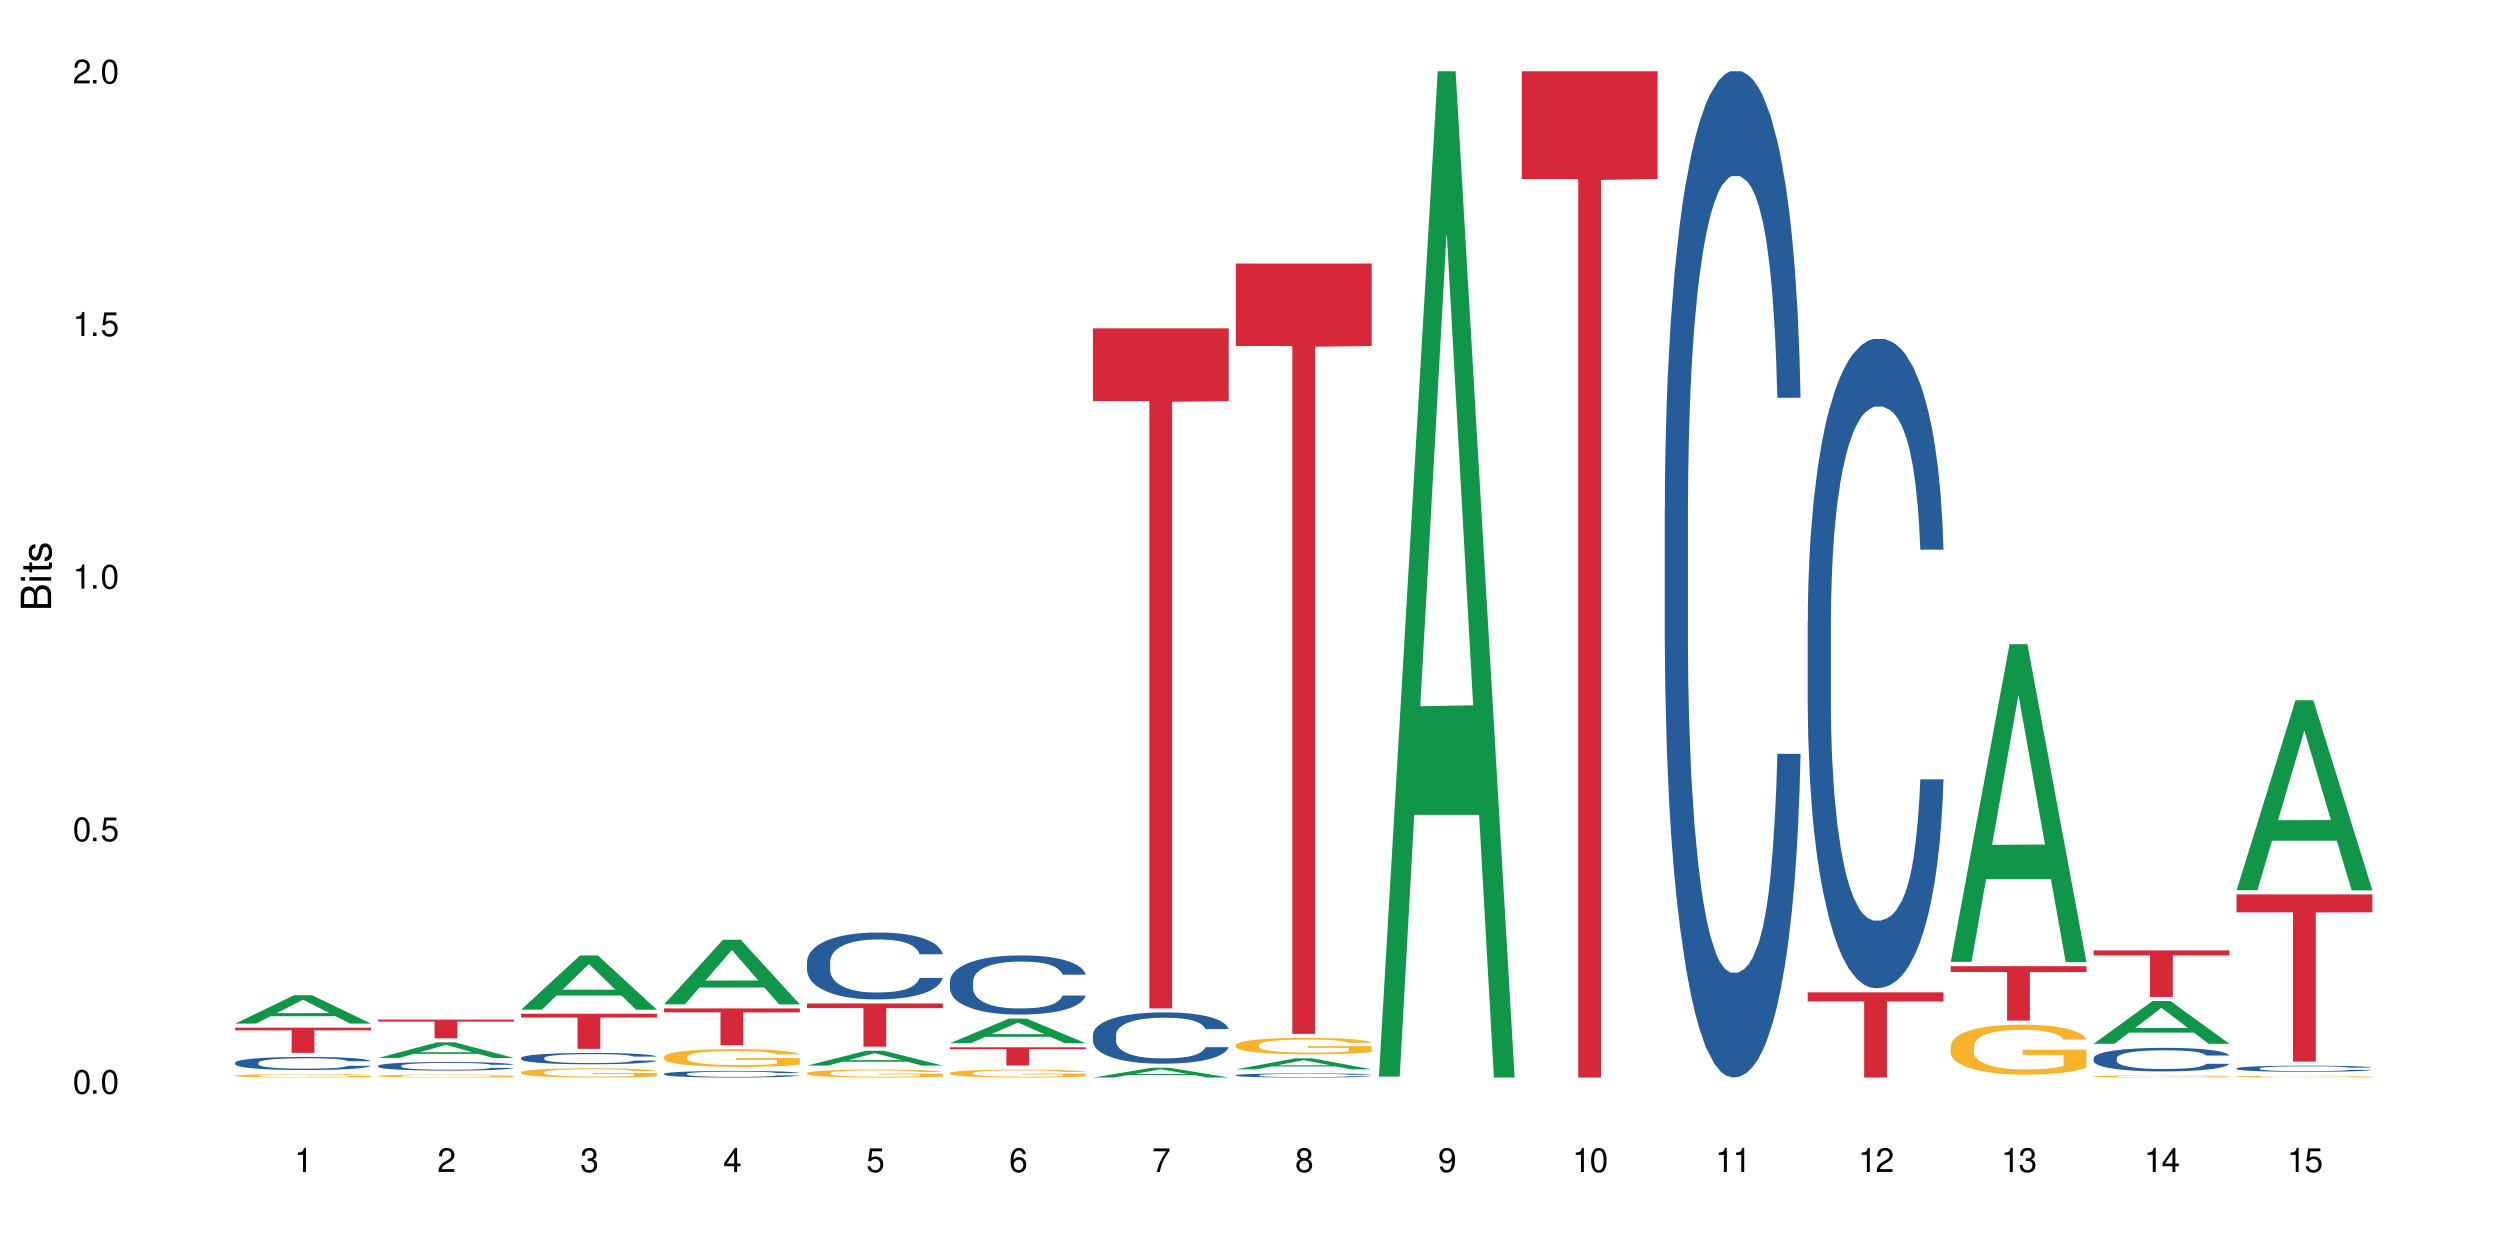 <?xml version="1.0" encoding="UTF-8"?>
<svg xmlns="http://www.w3.org/2000/svg" xmlns:xlink="http://www.w3.org/1999/xlink" width="720" height="360" viewBox="0 0 720 360">
<defs>
<g>
<g id="glyph-0-0">
</g>
<g id="glyph-0-1">
<path d="M 2.641 -6.938 C 2 -6.938 1.422 -6.656 1.078 -6.172 C 0.641 -5.562 0.406 -4.641 0.406 -3.359 C 0.406 -1.016 1.188 0.219 2.641 0.219 C 4.078 0.219 4.859 -1.016 4.859 -3.297 C 4.859 -4.641 4.656 -5.547 4.203 -6.172 C 3.844 -6.656 3.281 -6.938 2.641 -6.938 Z M 2.641 -6.188 C 3.547 -6.188 4 -5.25 4 -3.375 C 4 -1.406 3.562 -0.484 2.625 -0.484 C 1.734 -0.484 1.281 -1.438 1.281 -3.344 C 1.281 -5.25 1.734 -6.188 2.641 -6.188 Z M 2.641 -6.188 "/>
</g>
<g id="glyph-0-2">
<path d="M 1.828 -1 L 0.828 -1 L 0.828 0 L 1.828 0 Z M 1.828 -1 "/>
</g>
<g id="glyph-0-3">
<path d="M 4.562 -6.797 L 1.062 -6.797 L 0.547 -3.094 L 1.328 -3.094 C 1.719 -3.562 2.047 -3.734 2.578 -3.734 C 3.484 -3.734 4.062 -3.109 4.062 -2.094 C 4.062 -1.125 3.484 -0.531 2.578 -0.531 C 1.828 -0.531 1.375 -0.906 1.188 -1.672 L 0.328 -1.672 C 0.453 -1.109 0.547 -0.844 0.75 -0.594 C 1.125 -0.078 1.828 0.219 2.594 0.219 C 3.969 0.219 4.922 -0.781 4.922 -2.219 C 4.922 -3.562 4.031 -4.484 2.719 -4.484 C 2.25 -4.484 1.859 -4.359 1.469 -4.062 L 1.734 -5.969 L 4.562 -5.969 Z M 4.562 -6.797 "/>
</g>
<g id="glyph-0-4">
<path d="M 2.484 -4.938 L 2.484 0 L 3.328 0 L 3.328 -6.938 L 2.766 -6.938 C 2.469 -5.875 2.281 -5.734 0.984 -5.562 L 0.984 -4.938 Z M 2.484 -4.938 "/>
</g>
<g id="glyph-0-5">
<path d="M 4.859 -0.828 L 1.281 -0.828 C 1.359 -1.406 1.672 -1.781 2.5 -2.281 L 3.469 -2.828 C 4.406 -3.344 4.906 -4.062 4.906 -4.906 C 4.906 -5.484 4.672 -6.031 4.266 -6.406 C 3.859 -6.766 3.375 -6.938 2.719 -6.938 C 1.859 -6.938 1.219 -6.625 0.844 -6.031 C 0.609 -5.672 0.5 -5.234 0.484 -4.531 L 1.328 -4.531 C 1.359 -5.016 1.406 -5.281 1.531 -5.516 C 1.75 -5.938 2.188 -6.203 2.703 -6.203 C 3.469 -6.203 4.031 -5.641 4.031 -4.891 C 4.031 -4.344 3.719 -3.859 3.125 -3.516 L 2.234 -3 C 0.812 -2.172 0.406 -1.531 0.328 -0.016 L 4.859 -0.016 Z M 4.859 -0.828 "/>
</g>
<g id="glyph-0-6">
<path d="M 2.125 -3.188 L 2.578 -3.188 C 3.5 -3.188 3.984 -2.766 3.984 -1.922 C 3.984 -1.062 3.469 -0.531 2.594 -0.531 C 1.656 -0.531 1.203 -1 1.156 -2.016 L 0.312 -2.016 C 0.344 -1.453 0.438 -1.094 0.609 -0.781 C 0.953 -0.109 1.625 0.219 2.547 0.219 C 3.953 0.219 4.859 -0.625 4.859 -1.938 C 4.859 -2.828 4.516 -3.297 3.703 -3.594 C 4.344 -3.844 4.656 -4.328 4.656 -5.031 C 4.656 -6.219 3.875 -6.938 2.578 -6.938 C 1.203 -6.938 0.484 -6.172 0.453 -4.703 L 1.297 -4.703 C 1.312 -5.125 1.344 -5.359 1.453 -5.578 C 1.641 -5.969 2.062 -6.203 2.594 -6.203 C 3.344 -6.203 3.797 -5.75 3.797 -5 C 3.797 -4.516 3.609 -4.219 3.25 -4.047 C 3.016 -3.953 2.703 -3.922 2.125 -3.906 Z M 2.125 -3.188 "/>
</g>
<g id="glyph-0-7">
<path d="M 3.141 -1.672 L 3.141 0 L 3.984 0 L 3.984 -1.672 L 4.984 -1.672 L 4.984 -2.438 L 3.984 -2.438 L 3.984 -6.938 L 3.359 -6.938 L 0.266 -2.578 L 0.266 -1.672 Z M 3.141 -2.438 L 1 -2.438 L 3.141 -5.5 Z M 3.141 -2.438 "/>
</g>
<g id="glyph-0-8">
<path d="M 4.781 -5.125 C 4.609 -6.266 3.891 -6.938 2.844 -6.938 C 2.094 -6.938 1.422 -6.578 1.031 -5.953 C 0.594 -5.266 0.406 -4.422 0.406 -3.172 C 0.406 -2 0.578 -1.25 0.984 -0.641 C 1.359 -0.078 1.953 0.219 2.703 0.219 C 3.984 0.219 4.922 -0.75 4.922 -2.094 C 4.922 -3.375 4.062 -4.281 2.844 -4.281 C 2.172 -4.281 1.641 -4.031 1.281 -3.516 C 1.281 -5.234 1.828 -6.188 2.797 -6.188 C 3.391 -6.188 3.797 -5.797 3.938 -5.125 Z M 2.734 -3.531 C 3.547 -3.531 4.062 -2.953 4.062 -2.031 C 4.062 -1.156 3.484 -0.531 2.703 -0.531 C 1.922 -0.531 1.328 -1.188 1.328 -2.078 C 1.328 -2.938 1.906 -3.531 2.734 -3.531 Z M 2.734 -3.531 "/>
</g>
<g id="glyph-0-9">
<path d="M 4.984 -6.797 L 0.438 -6.797 L 0.438 -5.969 L 4.109 -5.969 C 2.5 -3.656 1.828 -2.234 1.328 0 L 2.219 0 C 2.594 -2.172 3.453 -4.047 4.984 -6.094 Z M 4.984 -6.797 "/>
</g>
<g id="glyph-0-10">
<path d="M 3.75 -3.656 C 4.469 -4.094 4.688 -4.438 4.688 -5.078 C 4.688 -6.172 3.844 -6.938 2.641 -6.938 C 1.438 -6.938 0.594 -6.172 0.594 -5.094 C 0.594 -4.438 0.812 -4.094 1.516 -3.656 C 0.734 -3.266 0.359 -2.703 0.359 -1.922 C 0.359 -0.656 1.281 0.219 2.641 0.219 C 3.984 0.219 4.922 -0.656 4.922 -1.922 C 4.922 -2.703 4.531 -3.266 3.75 -3.656 Z M 2.641 -6.188 C 3.359 -6.188 3.812 -5.75 3.812 -5.062 C 3.812 -4.406 3.344 -3.984 2.641 -3.984 C 1.922 -3.984 1.453 -4.406 1.453 -5.078 C 1.453 -5.75 1.922 -6.188 2.641 -6.188 Z M 2.641 -3.266 C 3.484 -3.266 4.062 -2.719 4.062 -1.906 C 4.062 -1.078 3.484 -0.531 2.625 -0.531 C 1.797 -0.531 1.219 -1.094 1.219 -1.906 C 1.219 -2.719 1.781 -3.266 2.641 -3.266 Z M 2.641 -3.266 "/>
</g>
<g id="glyph-0-11">
<path d="M 0.516 -1.578 C 0.672 -0.453 1.406 0.219 2.438 0.219 C 3.188 0.219 3.859 -0.141 4.266 -0.766 C 4.688 -1.453 4.891 -2.297 4.891 -3.547 C 4.891 -4.719 4.703 -5.453 4.312 -6.078 C 3.938 -6.641 3.344 -6.938 2.594 -6.938 C 1.297 -6.938 0.359 -5.969 0.359 -4.625 C 0.359 -3.344 1.234 -2.453 2.453 -2.453 C 3.094 -2.453 3.578 -2.672 4.016 -3.203 C 4 -1.484 3.469 -0.531 2.5 -0.531 C 1.906 -0.531 1.484 -0.906 1.359 -1.578 Z M 2.578 -6.203 C 3.375 -6.203 3.969 -5.531 3.969 -4.641 C 3.969 -3.797 3.391 -3.188 2.547 -3.188 C 1.734 -3.188 1.234 -3.766 1.234 -4.688 C 1.234 -5.562 1.797 -6.203 2.578 -6.203 Z M 2.578 -6.203 "/>
</g>
<g id="glyph-1-0">
</g>
<g id="glyph-1-1">
<path d="M 0 -0.953 L 0 -4.891 C 0 -5.719 -0.234 -6.344 -0.734 -6.797 C -1.188 -7.234 -1.812 -7.469 -2.5 -7.469 C -3.547 -7.469 -4.188 -7 -4.625 -5.875 C -4.984 -6.688 -5.625 -7.094 -6.531 -7.094 C -7.172 -7.094 -7.734 -6.859 -8.141 -6.391 C -8.562 -5.922 -8.75 -5.344 -8.75 -4.5 L -8.75 -0.953 Z M -4.984 -2.062 L -7.766 -2.062 L -7.766 -4.219 C -7.766 -4.844 -7.688 -5.203 -7.453 -5.5 C -7.219 -5.812 -6.859 -5.969 -6.375 -5.969 C -5.891 -5.969 -5.531 -5.812 -5.297 -5.5 C -5.062 -5.203 -4.984 -4.844 -4.984 -4.219 Z M -0.984 -2.062 L -4 -2.062 L -4 -4.781 C -4 -5.766 -3.438 -6.359 -2.484 -6.359 C -1.547 -6.359 -0.984 -5.766 -0.984 -4.781 Z M -0.984 -2.062 "/>
</g>
<g id="glyph-1-2">
<path d="M -6.281 -1.797 L -6.281 -0.797 L 0 -0.797 L 0 -1.797 Z M -8.75 -1.797 L -8.75 -0.797 L -7.484 -0.797 L -7.484 -1.797 Z M -8.75 -1.797 "/>
</g>
<g id="glyph-1-3">
<path d="M -6.281 -3.047 L -6.281 -2.016 L -8.016 -2.016 L -8.016 -1.016 L -6.281 -1.016 L -6.281 -0.172 L -5.469 -0.172 L -5.469 -1.016 L -0.719 -1.016 C -0.078 -1.016 0.281 -1.453 0.281 -2.234 C 0.281 -2.5 0.25 -2.719 0.188 -3.047 L -0.641 -3.047 C -0.609 -2.906 -0.594 -2.766 -0.594 -2.562 C -0.594 -2.141 -0.719 -2.016 -1.156 -2.016 L -5.469 -2.016 L -5.469 -3.047 Z M -6.281 -3.047 "/>
</g>
<g id="glyph-1-4">
<path d="M -4.531 -5.25 C -5.766 -5.25 -6.469 -4.422 -6.469 -2.969 C -6.469 -1.516 -5.719 -0.562 -4.547 -0.562 C -3.562 -0.562 -3.094 -1.062 -2.734 -2.562 L -2.516 -3.484 C -2.344 -4.188 -2.094 -4.469 -1.641 -4.469 C -1.047 -4.469 -0.641 -3.875 -0.641 -3 C -0.641 -2.453 -0.797 -2 -1.062 -1.75 C -1.25 -1.594 -1.422 -1.531 -1.875 -1.469 L -1.875 -0.406 C -0.422 -0.453 0.281 -1.266 0.281 -2.922 C 0.281 -4.5 -0.5 -5.516 -1.719 -5.516 C -2.656 -5.516 -3.172 -4.984 -3.469 -3.734 L -3.703 -2.766 C -3.891 -1.953 -4.156 -1.609 -4.594 -1.609 C -5.188 -1.609 -5.547 -2.125 -5.547 -2.938 C -5.547 -3.75 -5.203 -4.172 -4.531 -4.203 Z M -4.531 -5.25 "/>
</g>
</g>
</defs>
<rect x="-72" y="-36" width="864" height="432" fill="rgb(100%, 100%, 100%)" fill-opacity="1"/>
<path fill-rule="nonzero" fill="rgb(6.275%, 58.824%, 28.235%)" fill-opacity="1" d="M 67.73 294.789 L 67.773 294.781 L 84.695 286.613 L 89.836 286.613 L 106.844 294.797 L 100.867 294.797 L 96.605 292.66 L 77.926 292.66 L 73.75 294.789 L 67.73 294.789 L 79.723 291.777 L 94.895 291.77 L 87.328 287.949 L 87.246 287.941 L 87.16 287.965 L 79.684 291.77 L 79.723 291.777 Z M 67.73 294.789 "/>
<path fill-rule="nonzero" fill="rgb(14.51%, 36.078%, 60%)" fill-opacity="1" d="M 67.73 306.039 L 67.777 306.035 L 67.777 305.949 L 67.922 305.82 L 68.254 305.652 L 68.59 305.539 L 69.449 305.336 L 70.641 305.141 L 71.879 304.988 L 72.785 304.898 L 73.598 304.828 L 75.457 304.699 L 76.652 304.633 L 77.938 304.574 L 79.512 304.516 L 80.656 304.484 L 83.234 304.426 L 85.141 304.402 L 86.621 304.395 L 89.816 304.395 L 91.723 304.406 L 93.105 304.426 L 94.633 304.453 L 95.922 304.484 L 98.164 304.559 L 100.168 304.656 L 101.074 304.711 L 102.504 304.816 L 103.602 304.922 L 104.363 305.012 L 105.223 305.141 L 105.984 305.293 L 106.559 305.473 L 106.844 305.621 L 100.168 305.621 L 99.832 305.48 L 99.449 305.375 L 98.734 305.23 L 98.02 305.133 L 97.02 305.031 L 96.113 304.965 L 94.871 304.902 L 93.773 304.859 L 92.629 304.828 L 91.531 304.809 L 89.434 304.785 L 87 304.785 L 86.094 304.793 L 84.234 304.82 L 83.234 304.844 L 81.801 304.895 L 80.801 304.938 L 79.609 305.008 L 78.797 305.066 L 77.797 305.156 L 77.078 305.234 L 76.27 305.352 L 75.793 305.438 L 75.363 305.531 L 74.98 305.648 L 74.695 305.77 L 74.504 305.895 L 74.41 306.02 L 74.41 306.555 L 74.504 306.68 L 74.742 306.824 L 75.363 307.035 L 76.27 307.219 L 77.32 307.363 L 78.32 307.469 L 78.891 307.516 L 79.656 307.57 L 80.848 307.641 L 82.566 307.711 L 83.566 307.738 L 85.094 307.766 L 86.668 307.777 L 88.766 307.777 L 90.625 307.766 L 91.867 307.746 L 93.156 307.719 L 94.918 307.66 L 96.016 307.605 L 96.969 307.539 L 97.688 307.473 L 98.164 307.418 L 98.879 307.312 L 99.449 307.195 L 99.879 307.074 L 100.168 306.957 L 106.844 306.957 L 106.559 307.094 L 106.129 307.23 L 105.699 307.328 L 105.031 307.449 L 104.27 307.559 L 103.172 307.68 L 102.266 307.758 L 101.074 307.844 L 99.977 307.91 L 98.781 307.969 L 97.02 308.039 L 95.875 308.07 L 94.633 308.102 L 93.156 308.133 L 91.293 308.156 L 89.289 308.168 L 87.43 308.172 L 85.426 308.164 L 83.949 308.152 L 81.992 308.121 L 79.559 308.059 L 77.797 307.992 L 76.414 307.926 L 75.219 307.859 L 73.883 307.766 L 72.168 307.613 L 71.117 307.496 L 70.402 307.398 L 69.59 307.266 L 69.02 307.145 L 68.352 306.949 L 67.875 306.703 L 67.73 306.516 Z M 67.73 306.039 "/>
<path fill-rule="nonzero" fill="rgb(96.863%, 70.196%, 16.863%)" fill-opacity="1" d="M 67.73 309.762 L 67.777 309.762 L 67.777 309.742 L 67.969 309.703 L 68.445 309.645 L 69.066 309.602 L 69.734 309.562 L 70.164 309.543 L 70.879 309.516 L 71.5 309.496 L 73.074 309.457 L 75.078 309.418 L 76.172 309.402 L 77.414 309.387 L 79.18 309.367 L 79.988 309.363 L 82.469 309.348 L 85.285 309.34 L 88.383 309.336 L 89.816 309.336 L 91.77 309.34 L 94.441 309.352 L 95.969 309.359 L 97.16 309.367 L 98.402 309.379 L 99.926 309.398 L 101.359 309.422 L 102.504 309.441 L 103.648 309.469 L 104.602 309.5 L 105.414 309.531 L 106.129 309.57 L 106.559 309.602 L 106.844 309.633 L 100.215 309.633 L 99.832 309.602 L 99.402 309.578 L 98.688 309.547 L 97.973 309.523 L 97.258 309.508 L 95.922 309.484 L 94.777 309.469 L 93.344 309.457 L 91.961 309.449 L 90.387 309.441 L 86.906 309.441 L 84.617 309.445 L 83.281 309.453 L 82.328 309.461 L 80.992 309.477 L 80.18 309.484 L 79.703 309.492 L 78.273 309.523 L 77.32 309.547 L 76.793 309.566 L 76.125 309.594 L 75.648 309.617 L 75.125 309.652 L 74.84 309.68 L 74.457 309.742 L 74.41 309.906 L 74.551 309.941 L 74.84 309.977 L 75.219 310.012 L 75.793 310.047 L 76.363 310.07 L 77.367 310.105 L 78.227 310.129 L 78.891 310.145 L 80.18 310.172 L 80.703 310.18 L 81.945 310.195 L 83.234 310.207 L 84.809 310.219 L 86 310.223 L 87.906 310.23 L 90.34 310.23 L 93.203 310.223 L 95.016 310.215 L 96.254 310.207 L 97.066 310.203 L 98.066 310.191 L 98.781 310.184 L 99.449 310.172 L 100.262 310.156 L 100.262 309.941 L 88.48 309.938 L 88.48 309.836 L 106.797 309.836 L 106.844 310.191 L 105.844 310.219 L 104.602 310.242 L 103.41 310.258 L 102.168 310.273 L 100.406 310.293 L 98.973 310.301 L 96.781 310.316 L 94.777 310.324 L 92.676 310.328 L 90.816 310.332 L 86.668 310.332 L 84.57 310.324 L 82.898 310.316 L 81.371 310.309 L 79.848 310.297 L 77.938 310.277 L 76.699 310.262 L 75.41 310.242 L 74.121 310.219 L 72.977 310.195 L 71.453 310.156 L 70.641 310.129 L 69.879 310.098 L 69.305 310.07 L 68.781 310.035 L 68.398 310.008 L 68.016 309.965 L 67.828 309.934 L 67.73 309.906 Z M 67.73 309.762 "/>
<path fill-rule="nonzero" fill="rgb(83.922%, 15.686%, 22.353%)" fill-opacity="1" d="M 67.73 295.961 L 106.844 295.961 L 106.844 296.738 L 90.543 296.746 L 90.543 303.23 L 83.984 303.23 L 83.984 296.75 L 83.891 296.738 L 67.73 296.738 Z M 67.73 295.961 "/>
<path fill-rule="nonzero" fill="rgb(6.275%, 58.824%, 28.235%)" fill-opacity="1" d="M 108.902 304.691 L 108.945 304.688 L 125.867 300.195 L 131.008 300.195 L 148.016 304.699 L 142.039 304.699 L 137.777 303.523 L 119.098 303.523 L 114.922 304.691 L 108.902 304.691 L 120.895 303.035 L 136.062 303.031 L 128.5 300.934 L 128.418 300.93 L 128.332 300.941 L 120.855 303.031 L 120.895 303.035 Z M 108.902 304.691 "/>
<path fill-rule="nonzero" fill="rgb(14.51%, 36.078%, 60%)" fill-opacity="1" d="M 108.902 306.938 L 108.949 306.934 L 108.949 306.883 L 109.094 306.797 L 109.426 306.688 L 109.762 306.613 L 110.621 306.48 L 111.812 306.352 L 113.051 306.25 L 113.957 306.191 L 114.77 306.145 L 116.629 306.062 L 117.82 306.02 L 119.109 305.98 L 120.684 305.941 L 121.828 305.922 L 124.406 305.883 L 126.312 305.867 L 127.793 305.863 L 130.988 305.863 L 132.895 305.871 L 134.277 305.883 L 135.805 305.898 L 137.094 305.922 L 139.336 305.969 L 141.336 306.035 L 142.242 306.07 L 143.676 306.141 L 144.773 306.207 L 145.535 306.266 L 146.395 306.352 L 147.156 306.453 L 147.73 306.566 L 148.016 306.664 L 141.336 306.664 L 141.004 306.574 L 140.621 306.504 L 139.906 306.41 L 139.191 306.344 L 138.191 306.281 L 137.285 306.238 L 136.043 306.195 L 134.945 306.168 L 133.801 306.145 L 132.703 306.133 L 130.605 306.121 L 128.172 306.121 L 127.266 306.125 L 125.406 306.141 L 124.406 306.156 L 122.973 306.188 L 121.973 306.219 L 120.781 306.266 L 119.969 306.301 L 118.969 306.359 L 118.25 306.414 L 117.441 306.488 L 116.965 306.543 L 116.535 306.609 L 116.152 306.684 L 115.867 306.762 L 115.676 306.844 L 115.582 306.926 L 115.582 307.277 L 115.676 307.359 L 115.914 307.453 L 116.535 307.59 L 117.441 307.711 L 118.488 307.805 L 119.492 307.875 L 120.062 307.906 L 120.828 307.941 L 122.02 307.988 L 123.738 308.031 L 124.738 308.051 L 126.266 308.066 L 127.84 308.078 L 129.938 308.078 L 131.797 308.066 L 133.039 308.059 L 134.324 308.039 L 136.09 308 L 137.188 307.965 L 138.141 307.922 L 138.859 307.879 L 139.336 307.844 L 140.051 307.773 L 140.621 307.695 L 141.051 307.617 L 141.336 307.539 L 148.016 307.539 L 147.73 307.629 L 147.301 307.719 L 146.871 307.785 L 146.203 307.863 L 145.441 307.934 L 144.344 308.012 L 143.438 308.062 L 142.242 308.121 L 141.148 308.164 L 139.953 308.203 L 138.191 308.246 L 137.043 308.27 L 135.805 308.289 L 134.324 308.309 L 132.465 308.324 L 130.461 308.332 L 128.602 308.336 L 126.598 308.332 L 125.121 308.32 L 123.164 308.301 L 120.73 308.262 L 118.969 308.219 L 117.582 308.176 L 116.391 308.129 L 115.055 308.066 L 113.34 307.969 L 112.289 307.891 L 111.574 307.828 L 110.762 307.742 L 110.191 307.66 L 109.523 307.535 L 109.047 307.375 L 108.902 307.25 Z M 108.902 306.938 "/>
<path fill-rule="nonzero" fill="rgb(96.863%, 70.196%, 16.863%)" fill-opacity="1" d="M 108.902 309.855 L 108.949 309.855 L 108.949 309.84 L 109.141 309.805 L 109.617 309.758 L 110.238 309.719 L 110.906 309.688 L 111.336 309.672 L 112.051 309.648 L 112.672 309.633 L 114.246 309.598 L 116.25 309.566 L 117.344 309.555 L 118.586 309.539 L 120.352 309.527 L 121.16 309.52 L 123.641 309.508 L 126.457 309.5 L 130.988 309.5 L 132.941 309.504 L 135.613 309.512 L 137.141 309.52 L 138.332 309.527 L 139.574 309.535 L 141.098 309.551 L 142.531 309.57 L 143.676 309.586 L 144.82 309.609 L 145.773 309.637 L 146.586 309.66 L 147.301 309.695 L 147.73 309.719 L 148.016 309.746 L 141.387 309.746 L 141.004 309.719 L 140.574 309.699 L 139.859 309.676 L 139.145 309.656 L 138.43 309.641 L 137.094 309.621 L 135.949 309.609 L 134.516 309.598 L 133.133 309.594 L 131.559 309.586 L 128.078 309.586 L 125.789 309.59 L 124.453 309.598 L 123.5 309.605 L 122.164 309.617 L 121.352 309.625 L 120.875 309.629 L 119.445 309.652 L 118.488 309.676 L 117.965 309.691 L 117.297 309.711 L 116.82 309.734 L 116.297 309.766 L 116.008 309.785 L 115.629 309.84 L 115.582 309.977 L 115.723 310.004 L 116.008 310.035 L 116.391 310.062 L 116.965 310.094 L 117.535 310.113 L 118.539 310.145 L 119.395 310.164 L 120.062 310.176 L 121.352 310.195 L 121.875 310.203 L 123.117 310.219 L 124.406 310.227 L 125.98 310.238 L 127.172 310.242 L 129.078 310.246 L 131.512 310.246 L 134.375 310.242 L 136.188 310.234 L 137.426 310.23 L 138.238 310.223 L 139.238 310.215 L 139.953 310.207 L 140.621 310.199 L 141.434 310.188 L 141.434 310.004 L 129.652 310.004 L 129.652 309.918 L 147.969 309.918 L 148.016 310.215 L 147.016 310.234 L 145.773 310.254 L 144.582 310.27 L 143.34 310.285 L 141.578 310.297 L 140.145 310.309 L 137.949 310.316 L 135.949 310.324 L 133.848 310.328 L 131.988 310.332 L 127.84 310.332 L 125.742 310.328 L 124.07 310.32 L 122.543 310.312 L 121.02 310.305 L 119.109 310.285 L 117.871 310.273 L 116.582 310.258 L 115.293 310.238 L 114.148 310.219 L 113.387 310.203 L 112.625 310.184 L 111.812 310.16 L 111.051 310.137 L 110.477 310.113 L 109.953 310.086 L 109.57 310.059 L 109.188 310.027 L 108.996 310 L 108.902 309.977 Z M 108.902 309.855 "/>
<path fill-rule="nonzero" fill="rgb(83.922%, 15.686%, 22.353%)" fill-opacity="1" d="M 108.902 293.637 L 148.016 293.637 L 148.016 294.215 L 131.715 294.219 L 131.715 299.031 L 125.156 299.031 L 125.156 294.227 L 125.062 294.215 L 108.902 294.215 Z M 108.902 293.637 "/>
<path fill-rule="nonzero" fill="rgb(6.275%, 58.824%, 28.235%)" fill-opacity="1" d="M 150.074 290.785 L 150.117 290.77 L 167.039 275.164 L 172.18 275.164 L 189.188 290.801 L 183.211 290.801 L 178.949 286.719 L 160.27 286.719 L 156.09 290.785 L 150.074 290.785 L 162.066 285.031 L 177.234 285.016 L 169.672 277.719 L 169.59 277.703 L 169.504 277.746 L 162.027 285.016 L 162.066 285.031 Z M 150.074 290.785 "/>
<path fill-rule="nonzero" fill="rgb(14.51%, 36.078%, 60%)" fill-opacity="1" d="M 150.074 304.668 L 150.121 304.664 L 150.121 304.594 L 150.266 304.48 L 150.598 304.336 L 150.934 304.238 L 151.793 304.062 L 152.984 303.891 L 154.223 303.762 L 155.129 303.684 L 155.941 303.621 L 157.801 303.512 L 158.992 303.457 L 160.281 303.406 L 161.855 303.355 L 163 303.324 L 165.578 303.277 L 167.484 303.258 L 168.965 303.246 L 172.16 303.246 L 174.066 303.258 L 175.449 303.273 L 176.977 303.297 L 178.266 303.324 L 180.508 303.391 L 182.508 303.473 L 183.414 303.52 L 184.848 303.613 L 185.945 303.703 L 186.707 303.781 L 187.566 303.891 L 188.328 304.027 L 188.902 304.18 L 189.188 304.305 L 182.508 304.305 L 182.176 304.188 L 181.793 304.094 L 181.078 303.973 L 180.363 303.887 L 179.359 303.801 L 178.453 303.742 L 177.215 303.684 L 176.117 303.648 L 174.973 303.621 L 173.875 303.605 L 171.777 303.586 L 169.344 303.586 L 168.438 303.594 L 166.578 303.617 L 165.578 303.637 L 164.145 303.68 L 163.145 303.719 L 161.953 303.777 L 161.141 303.828 L 160.137 303.906 L 159.422 303.977 L 158.613 304.074 L 158.137 304.148 L 157.707 304.23 L 157.324 304.328 L 157.039 304.434 L 156.848 304.543 L 156.754 304.652 L 156.754 305.113 L 156.848 305.223 L 157.086 305.348 L 157.707 305.531 L 158.613 305.688 L 159.66 305.812 L 160.664 305.902 L 161.234 305.945 L 162 305.992 L 163.191 306.051 L 164.91 306.109 L 165.91 306.137 L 167.438 306.16 L 169.012 306.172 L 171.109 306.172 L 172.969 306.16 L 174.211 306.145 L 175.496 306.121 L 177.262 306.07 L 178.359 306.023 L 179.312 305.965 L 180.027 305.91 L 180.508 305.859 L 181.223 305.77 L 181.793 305.668 L 182.223 305.562 L 182.508 305.461 L 189.188 305.461 L 188.902 305.582 L 188.473 305.695 L 188.043 305.781 L 187.375 305.887 L 186.613 305.98 L 185.516 306.086 L 184.609 306.152 L 183.414 306.227 L 182.32 306.285 L 181.125 306.336 L 179.359 306.395 L 178.215 306.426 L 176.977 306.453 L 175.496 306.477 L 173.637 306.496 L 171.633 306.508 L 169.773 306.512 L 167.77 306.504 L 166.293 306.492 L 164.336 306.465 L 161.902 306.414 L 160.137 306.355 L 158.754 306.301 L 157.562 306.238 L 156.227 306.16 L 154.512 306.027 L 153.461 305.926 L 152.746 305.844 L 151.934 305.727 L 151.363 305.621 L 150.695 305.453 L 150.219 305.242 L 150.074 305.078 Z M 150.074 304.668 "/>
<path fill-rule="nonzero" fill="rgb(96.863%, 70.196%, 16.863%)" fill-opacity="1" d="M 150.074 308.812 L 150.121 308.812 L 150.121 308.762 L 150.312 308.652 L 150.789 308.504 L 151.41 308.379 L 152.078 308.281 L 152.508 308.23 L 153.223 308.156 L 153.844 308.105 L 155.418 307.996 L 157.418 307.895 L 158.516 307.852 L 159.758 307.809 L 161.523 307.762 L 162.332 307.746 L 164.812 307.707 L 167.629 307.684 L 170.727 307.676 L 172.16 307.676 L 174.113 307.688 L 176.785 307.715 L 178.312 307.738 L 179.504 307.762 L 180.746 307.793 L 182.27 307.844 L 183.703 307.902 L 184.848 307.957 L 185.992 308.031 L 186.945 308.109 L 187.758 308.195 L 188.473 308.297 L 188.902 308.383 L 189.188 308.465 L 182.559 308.465 L 182.176 308.383 L 181.746 308.316 L 181.031 308.234 L 180.316 308.176 L 179.602 308.133 L 178.266 308.066 L 177.121 308.027 L 175.688 307.996 L 174.305 307.973 L 172.73 307.957 L 171.777 307.953 L 169.25 307.953 L 166.961 307.973 L 165.625 307.992 L 164.672 308.012 L 163.336 308.047 L 162.523 308.074 L 162.047 308.094 L 160.617 308.172 L 159.66 308.238 L 159.137 308.285 L 158.469 308.355 L 157.992 308.422 L 157.469 308.52 L 157.18 308.594 L 156.801 308.758 L 156.754 309.195 L 156.895 309.285 L 157.18 309.387 L 157.562 309.473 L 158.137 309.566 L 158.707 309.637 L 159.711 309.73 L 160.566 309.793 L 161.234 309.836 L 162.523 309.902 L 163.047 309.922 L 164.289 309.965 L 165.578 310 L 167.148 310.027 L 168.344 310.043 L 170.25 310.055 L 172.684 310.055 L 175.547 310.043 L 177.359 310.023 L 178.598 310.004 L 179.41 309.984 L 180.41 309.957 L 181.125 309.934 L 181.793 309.906 L 182.605 309.867 L 182.605 309.285 L 170.824 309.285 L 170.824 309.012 L 189.141 309.008 L 189.188 309.957 L 188.188 310.023 L 186.945 310.086 L 185.754 310.137 L 184.512 310.176 L 182.746 310.223 L 181.316 310.254 L 179.121 310.285 L 177.121 310.309 L 175.02 310.324 L 173.16 310.328 L 170.965 310.332 L 169.012 310.328 L 166.91 310.312 L 165.242 310.293 L 163.715 310.27 L 162.191 310.238 L 160.281 310.188 L 159.043 310.145 L 157.754 310.094 L 156.465 310.035 L 155.32 309.969 L 154.559 309.918 L 153.793 309.859 L 152.984 309.785 L 152.219 309.703 L 151.648 309.629 L 151.125 309.543 L 150.742 309.465 L 150.359 309.355 L 150.168 309.266 L 150.074 309.191 Z M 150.074 308.812 "/>
<path fill-rule="nonzero" fill="rgb(83.922%, 15.686%, 22.353%)" fill-opacity="1" d="M 150.074 291.965 L 189.188 291.965 L 189.188 293.047 L 172.887 293.059 L 172.887 302.082 L 166.328 302.082 L 166.328 293.066 L 166.234 293.047 L 150.074 293.047 Z M 150.074 291.965 "/>
<path fill-rule="nonzero" fill="rgb(6.275%, 58.824%, 28.235%)" fill-opacity="1" d="M 191.246 289.246 L 191.289 289.227 L 208.211 270.652 L 213.352 270.652 L 230.359 289.262 L 224.383 289.262 L 220.121 284.402 L 201.441 284.402 L 197.262 289.246 L 191.246 289.246 L 203.238 282.395 L 218.406 282.375 L 210.844 273.691 L 210.762 273.676 L 210.676 273.727 L 203.195 282.375 L 203.238 282.395 Z M 191.246 289.246 "/>
<path fill-rule="nonzero" fill="rgb(14.51%, 36.078%, 60%)" fill-opacity="1" d="M 191.246 309.258 L 191.293 309.254 L 191.293 309.215 L 191.438 309.148 L 191.77 309.062 L 192.105 309.004 L 192.965 308.902 L 194.156 308.805 L 195.395 308.727 L 196.301 308.684 L 197.113 308.648 L 198.973 308.582 L 200.164 308.551 L 201.453 308.52 L 203.027 308.492 L 204.172 308.473 L 206.746 308.445 L 208.656 308.434 L 210.133 308.43 L 213.332 308.43 L 215.238 308.434 L 216.621 308.445 L 218.148 308.457 L 219.438 308.473 L 221.676 308.512 L 223.68 308.559 L 224.586 308.59 L 226.02 308.641 L 227.117 308.695 L 227.879 308.738 L 228.738 308.805 L 229.5 308.883 L 230.074 308.973 L 230.359 309.047 L 223.68 309.047 L 223.348 308.977 L 222.965 308.922 L 222.25 308.852 L 221.535 308.801 L 220.531 308.75 L 219.625 308.719 L 218.387 308.684 L 217.289 308.664 L 216.145 308.648 L 215.047 308.637 L 212.949 308.625 L 210.516 308.625 L 209.609 308.629 L 207.75 308.645 L 206.746 308.656 L 205.316 308.68 L 204.316 308.703 L 203.121 308.738 L 202.312 308.766 L 201.309 308.812 L 200.594 308.852 L 199.785 308.91 L 199.309 308.953 L 198.879 309.004 L 198.496 309.059 L 198.211 309.121 L 198.02 309.184 L 197.922 309.246 L 197.922 309.52 L 198.02 309.582 L 198.258 309.652 L 198.879 309.758 L 199.785 309.852 L 200.832 309.926 L 201.836 309.977 L 202.406 310 L 203.172 310.031 L 204.363 310.062 L 206.082 310.098 L 207.082 310.113 L 208.609 310.129 L 210.184 310.133 L 212.281 310.133 L 214.141 310.129 L 215.383 310.117 L 216.668 310.105 L 218.434 310.074 L 219.531 310.047 L 220.484 310.016 L 221.199 309.98 L 221.676 309.953 L 222.395 309.898 L 222.965 309.84 L 223.395 309.777 L 223.68 309.719 L 230.359 309.719 L 230.074 309.789 L 229.645 309.855 L 229.215 309.906 L 228.547 309.969 L 227.781 310.023 L 226.688 310.082 L 225.781 310.125 L 224.586 310.168 L 223.488 310.199 L 222.297 310.23 L 220.531 310.266 L 219.387 310.281 L 218.148 310.297 L 216.668 310.312 L 214.809 310.324 L 212.805 310.332 L 210.945 310.332 L 208.941 310.328 L 207.465 310.32 L 205.508 310.305 L 203.074 310.273 L 201.309 310.242 L 199.926 310.207 L 198.734 310.176 L 197.398 310.129 L 195.684 310.051 L 194.633 309.992 L 193.918 309.941 L 193.105 309.875 L 192.535 309.812 L 191.867 309.715 L 191.391 309.594 L 191.246 309.496 Z M 191.246 309.258 "/>
<path fill-rule="nonzero" fill="rgb(96.863%, 70.196%, 16.863%)" fill-opacity="1" d="M 191.246 304.344 L 191.293 304.34 L 191.293 304.246 L 191.484 304.035 L 191.961 303.746 L 192.582 303.508 L 193.25 303.32 L 193.68 303.223 L 194.395 303.082 L 195.016 302.98 L 196.59 302.77 L 198.59 302.574 L 199.688 302.492 L 200.93 302.41 L 202.695 302.324 L 203.504 302.289 L 205.984 302.215 L 208.801 302.168 L 211.898 302.156 L 213.332 302.16 L 215.285 302.176 L 217.957 302.23 L 219.484 302.277 L 220.676 302.324 L 221.918 302.383 L 223.441 302.477 L 224.875 302.59 L 226.02 302.699 L 227.164 302.84 L 228.117 302.988 L 228.93 303.152 L 229.645 303.348 L 230.074 303.512 L 230.359 303.676 L 223.73 303.676 L 223.348 303.512 L 222.918 303.387 L 222.203 303.23 L 221.488 303.121 L 220.77 303.031 L 219.438 302.91 L 218.293 302.836 L 216.859 302.77 L 215.477 302.727 L 213.902 302.699 L 212.949 302.691 L 210.422 302.691 L 208.133 302.723 L 206.797 302.762 L 205.84 302.797 L 204.508 302.867 L 203.695 302.926 L 203.219 302.961 L 201.789 303.105 L 200.832 303.238 L 200.309 303.324 L 199.641 303.465 L 199.164 303.59 L 198.641 303.777 L 198.352 303.918 L 197.973 304.234 L 197.922 305.074 L 198.066 305.254 L 198.352 305.445 L 198.734 305.613 L 199.309 305.789 L 199.879 305.926 L 200.883 306.105 L 201.738 306.227 L 202.406 306.309 L 203.695 306.434 L 204.219 306.477 L 205.461 306.559 L 206.746 306.625 L 208.32 306.68 L 209.516 306.707 L 211.422 306.73 L 213.855 306.73 L 216.719 306.703 L 218.531 306.668 L 219.77 306.629 L 220.582 306.598 L 221.582 306.547 L 222.297 306.5 L 222.965 306.449 L 223.777 306.367 L 223.777 305.254 L 211.996 305.25 L 211.996 304.727 L 230.312 304.723 L 230.359 306.547 L 229.355 306.672 L 228.117 306.793 L 226.926 306.887 L 225.684 306.965 L 223.918 307.055 L 222.488 307.109 L 220.293 307.176 L 218.293 307.219 L 216.191 307.246 L 214.332 307.258 L 212.137 307.266 L 210.184 307.254 L 208.082 307.227 L 206.414 307.188 L 204.887 307.145 L 203.359 307.082 L 201.453 306.984 L 200.215 306.906 L 198.926 306.805 L 197.637 306.691 L 196.492 306.562 L 195.73 306.465 L 194.965 306.355 L 194.156 306.215 L 193.391 306.055 L 192.82 305.91 L 192.297 305.746 L 191.914 305.594 L 191.531 305.383 L 191.34 305.215 L 191.246 305.07 Z M 191.246 304.344 "/>
<path fill-rule="nonzero" fill="rgb(83.922%, 15.686%, 22.353%)" fill-opacity="1" d="M 191.246 290.426 L 230.359 290.426 L 230.359 291.559 L 214.059 291.566 L 214.059 300.992 L 207.5 300.992 L 207.5 291.578 L 207.402 291.559 L 191.246 291.559 Z M 191.246 290.426 "/>
<path fill-rule="nonzero" fill="rgb(6.275%, 58.824%, 28.235%)" fill-opacity="1" d="M 232.418 306.891 L 232.461 306.887 L 249.383 302.613 L 254.523 302.613 L 271.531 306.895 L 265.555 306.895 L 261.293 305.777 L 242.613 305.777 L 238.434 306.891 L 232.418 306.891 L 244.41 305.312 L 259.578 305.309 L 252.016 303.312 L 251.934 303.309 L 251.848 303.32 L 244.367 305.309 L 244.41 305.312 Z M 232.418 306.891 "/>
<path fill-rule="nonzero" fill="rgb(14.51%, 36.078%, 60%)" fill-opacity="1" d="M 232.418 276.957 L 232.465 276.941 L 232.465 276.52 L 232.609 275.848 L 232.941 275.004 L 233.277 274.426 L 234.133 273.387 L 235.328 272.383 L 236.566 271.609 L 237.473 271.148 L 238.285 270.797 L 240.145 270.148 L 241.336 269.812 L 242.625 269.512 L 244.199 269.215 L 245.344 269.039 L 247.918 268.758 L 249.828 268.633 L 251.305 268.582 L 254.504 268.582 L 256.41 268.652 L 257.793 268.738 L 259.32 268.879 L 260.609 269.039 L 262.848 269.426 L 264.852 269.918 L 265.758 270.199 L 267.191 270.746 L 268.285 271.273 L 269.051 271.73 L 269.91 272.383 L 270.672 273.176 L 271.246 274.07 L 271.531 274.828 L 264.852 274.828 L 264.52 274.125 L 264.137 273.578 L 263.422 272.859 L 262.707 272.348 L 261.703 271.836 L 260.797 271.504 L 259.559 271.168 L 258.461 270.957 L 257.316 270.797 L 256.219 270.691 L 254.121 270.586 L 251.688 270.586 L 250.781 270.621 L 248.922 270.762 L 247.918 270.887 L 246.488 271.133 L 245.488 271.363 L 244.293 271.715 L 243.484 272.012 L 242.48 272.469 L 241.766 272.875 L 240.957 273.457 L 240.48 273.895 L 240.051 274.391 L 239.668 274.969 L 239.383 275.586 L 239.191 276.238 L 239.094 276.871 L 239.094 279.598 L 239.191 280.23 L 239.43 280.973 L 240.051 282.047 L 240.957 282.977 L 242.004 283.719 L 243.008 284.246 L 243.578 284.492 L 244.344 284.773 L 245.535 285.125 L 247.25 285.477 L 248.254 285.617 L 249.781 285.758 L 251.355 285.828 L 253.453 285.828 L 255.312 285.758 L 256.555 285.672 L 257.84 285.531 L 259.605 285.23 L 260.703 284.949 L 261.656 284.613 L 262.371 284.281 L 262.848 284 L 263.566 283.453 L 264.137 282.855 L 264.566 282.238 L 264.852 281.641 L 271.531 281.641 L 271.246 282.344 L 270.816 283.031 L 270.387 283.543 L 269.719 284.156 L 268.953 284.703 L 267.859 285.32 L 266.953 285.723 L 265.758 286.164 L 264.66 286.496 L 263.469 286.797 L 261.703 287.148 L 260.559 287.324 L 259.32 287.484 L 257.84 287.625 L 255.98 287.746 L 253.977 287.816 L 252.117 287.836 L 250.113 287.801 L 248.637 287.73 L 246.68 287.57 L 244.246 287.254 L 242.48 286.922 L 241.098 286.586 L 239.906 286.234 L 238.57 285.758 L 236.852 284.984 L 235.805 284.387 L 235.09 283.895 L 234.277 283.207 L 233.707 282.59 L 233.039 281.605 L 232.559 280.355 L 232.418 279.387 Z M 232.418 276.957 "/>
<path fill-rule="nonzero" fill="rgb(96.863%, 70.196%, 16.863%)" fill-opacity="1" d="M 232.418 309.031 L 232.465 309.031 L 232.465 308.988 L 232.656 308.895 L 233.133 308.766 L 233.754 308.66 L 234.422 308.578 L 234.852 308.531 L 235.566 308.473 L 236.188 308.426 L 237.758 308.332 L 239.762 308.246 L 240.859 308.207 L 242.102 308.172 L 243.863 308.133 L 244.676 308.117 L 247.156 308.086 L 249.969 308.062 L 253.07 308.059 L 254.504 308.059 L 256.457 308.066 L 259.129 308.09 L 260.656 308.113 L 261.848 308.133 L 263.086 308.16 L 264.613 308.199 L 266.047 308.25 L 267.191 308.301 L 268.336 308.363 L 269.289 308.43 L 270.098 308.504 L 270.816 308.59 L 271.246 308.66 L 271.531 308.734 L 264.898 308.734 L 264.52 308.66 L 264.09 308.605 L 263.375 308.539 L 262.66 308.488 L 261.941 308.449 L 260.609 308.395 L 259.461 308.359 L 258.031 308.332 L 256.648 308.312 L 255.074 308.301 L 254.121 308.297 L 251.594 308.297 L 249.305 308.312 L 247.969 308.328 L 247.012 308.344 L 245.676 308.375 L 244.867 308.398 L 244.391 308.418 L 242.957 308.48 L 242.004 308.539 L 241.48 308.578 L 240.812 308.641 L 240.336 308.699 L 239.812 308.781 L 239.523 308.844 L 239.145 308.984 L 239.094 309.359 L 239.238 309.438 L 239.523 309.523 L 239.906 309.598 L 240.48 309.676 L 241.051 309.734 L 242.051 309.816 L 242.91 309.871 L 243.578 309.906 L 244.867 309.961 L 245.391 309.98 L 246.633 310.02 L 247.918 310.047 L 249.492 310.074 L 250.688 310.086 L 252.594 310.094 L 255.027 310.094 L 257.887 310.082 L 259.699 310.066 L 260.941 310.051 L 261.754 310.035 L 262.754 310.012 L 263.469 309.992 L 264.137 309.969 L 264.949 309.934 L 264.949 309.438 L 253.168 309.434 L 253.168 309.203 L 271.484 309.199 L 271.531 310.012 L 270.527 310.07 L 269.289 310.121 L 268.098 310.164 L 266.855 310.199 L 265.09 310.238 L 263.66 310.266 L 261.465 310.293 L 259.461 310.312 L 257.363 310.324 L 255.504 310.332 L 253.309 310.332 L 251.355 310.328 L 249.254 310.316 L 247.586 310.301 L 246.059 310.277 L 244.531 310.25 L 242.625 310.207 L 241.387 310.172 L 240.098 310.129 L 238.809 310.078 L 237.664 310.02 L 236.902 309.977 L 236.137 309.926 L 235.328 309.863 L 234.562 309.793 L 233.992 309.73 L 233.465 309.656 L 233.086 309.59 L 232.703 309.496 L 232.512 309.422 L 232.418 309.355 Z M 232.418 309.031 "/>
<path fill-rule="nonzero" fill="rgb(83.922%, 15.686%, 22.353%)" fill-opacity="1" d="M 232.418 289 L 271.531 289 L 271.531 290.332 L 255.23 290.344 L 255.23 301.449 L 248.672 301.449 L 248.672 290.355 L 248.574 290.332 L 232.418 290.332 Z M 232.418 289 "/>
<path fill-rule="nonzero" fill="rgb(6.275%, 58.824%, 28.235%)" fill-opacity="1" d="M 273.59 300.441 L 273.629 300.434 L 290.555 293.363 L 295.695 293.363 L 312.703 300.449 L 306.727 300.449 L 302.465 298.598 L 283.785 298.598 L 279.605 300.441 L 273.59 300.441 L 285.582 297.836 L 300.75 297.828 L 293.188 294.523 L 293.105 294.516 L 293.02 294.535 L 285.539 297.828 L 285.582 297.836 Z M 273.59 300.441 "/>
<path fill-rule="nonzero" fill="rgb(14.51%, 36.078%, 60%)" fill-opacity="1" d="M 273.59 282.582 L 273.637 282.566 L 273.637 282.191 L 273.781 281.602 L 274.113 280.855 L 274.449 280.34 L 275.305 279.422 L 276.5 278.535 L 277.738 277.852 L 278.645 277.445 L 279.457 277.133 L 281.316 276.559 L 282.508 276.262 L 283.797 275.996 L 285.371 275.734 L 286.516 275.578 L 289.09 275.328 L 291 275.219 L 292.477 275.172 L 295.672 275.172 L 297.582 275.234 L 298.965 275.312 L 300.492 275.438 L 301.777 275.578 L 304.02 275.918 L 306.023 276.355 L 306.93 276.605 L 308.363 277.086 L 309.457 277.555 L 310.223 277.957 L 311.082 278.535 L 311.844 279.234 L 312.414 280.027 L 312.703 280.699 L 306.023 280.699 L 305.691 280.074 L 305.309 279.594 L 304.594 278.953 L 303.879 278.504 L 302.875 278.051 L 301.969 277.758 L 300.73 277.461 L 299.633 277.273 L 298.488 277.133 L 297.391 277.039 L 295.293 276.945 L 292.859 276.945 L 291.953 276.977 L 290.094 277.102 L 289.09 277.211 L 287.66 277.43 L 286.66 277.633 L 285.465 277.941 L 284.656 278.207 L 283.652 278.613 L 282.938 278.969 L 282.129 279.484 L 281.648 279.875 L 281.223 280.309 L 280.84 280.824 L 280.555 281.367 L 280.363 281.945 L 280.266 282.504 L 280.266 284.918 L 280.363 285.477 L 280.602 286.129 L 281.223 287.078 L 282.129 287.906 L 283.176 288.559 L 284.18 289.027 L 284.75 289.242 L 285.516 289.492 L 286.707 289.805 L 288.422 290.113 L 289.426 290.238 L 290.953 290.363 L 292.527 290.426 L 294.625 290.426 L 296.484 290.363 L 297.727 290.285 L 299.012 290.16 L 300.777 289.898 L 301.875 289.648 L 302.828 289.352 L 303.543 289.059 L 304.02 288.809 L 304.738 288.324 L 305.309 287.797 L 305.738 287.25 L 306.023 286.723 L 312.703 286.723 L 312.414 287.344 L 311.988 287.953 L 311.559 288.402 L 310.891 288.949 L 310.125 289.43 L 309.027 289.977 L 308.121 290.332 L 306.93 290.723 L 305.832 291.02 L 304.641 291.281 L 302.875 291.594 L 301.73 291.75 L 300.492 291.891 L 299.012 292.016 L 297.152 292.125 L 295.148 292.184 L 293.289 292.199 L 291.285 292.168 L 289.805 292.109 L 287.852 291.969 L 285.418 291.688 L 283.652 291.391 L 282.27 291.098 L 281.078 290.785 L 279.742 290.363 L 278.023 289.68 L 276.977 289.148 L 276.262 288.715 L 275.449 288.105 L 274.875 287.562 L 274.211 286.691 L 273.73 285.586 L 273.59 284.73 Z M 273.59 282.582 "/>
<path fill-rule="nonzero" fill="rgb(96.863%, 70.196%, 16.863%)" fill-opacity="1" d="M 273.59 309.023 L 273.637 309.02 L 273.637 308.977 L 273.828 308.883 L 274.305 308.754 L 274.926 308.648 L 275.594 308.562 L 276.023 308.52 L 276.738 308.457 L 277.355 308.41 L 278.93 308.316 L 280.934 308.227 L 282.031 308.191 L 283.273 308.156 L 285.035 308.113 L 285.848 308.102 L 288.328 308.066 L 291.141 308.047 L 294.242 308.039 L 295.672 308.043 L 297.629 308.051 L 300.301 308.074 L 301.828 308.094 L 303.02 308.113 L 304.258 308.141 L 305.785 308.184 L 307.215 308.234 L 308.363 308.285 L 309.508 308.348 L 310.461 308.414 L 311.27 308.488 L 311.988 308.574 L 312.414 308.648 L 312.703 308.723 L 306.07 308.723 L 305.691 308.648 L 305.262 308.594 L 304.547 308.523 L 303.832 308.473 L 303.113 308.434 L 301.777 308.379 L 300.633 308.344 L 299.203 308.316 L 297.82 308.297 L 296.246 308.285 L 295.293 308.281 L 292.766 308.281 L 290.473 308.297 L 289.141 308.312 L 288.184 308.328 L 286.848 308.359 L 286.039 308.387 L 285.562 308.402 L 284.129 308.469 L 283.176 308.527 L 282.652 308.566 L 281.984 308.629 L 281.508 308.684 L 280.98 308.77 L 280.695 308.832 L 280.316 308.973 L 280.266 309.352 L 280.41 309.43 L 280.695 309.516 L 281.078 309.59 L 281.648 309.672 L 282.223 309.73 L 283.223 309.812 L 284.082 309.867 L 284.75 309.902 L 286.039 309.961 L 286.562 309.98 L 287.805 310.016 L 289.09 310.047 L 290.664 310.07 L 291.859 310.082 L 293.766 310.094 L 296.199 310.094 L 299.059 310.082 L 300.871 310.062 L 302.113 310.047 L 302.922 310.031 L 303.926 310.012 L 304.641 309.988 L 305.309 309.965 L 306.121 309.93 L 306.121 309.43 L 294.34 309.43 L 294.34 309.195 L 312.656 309.191 L 312.703 310.012 L 311.699 310.066 L 310.461 310.121 L 309.27 310.164 L 308.027 310.199 L 306.262 310.238 L 304.832 310.262 L 302.637 310.293 L 300.633 310.312 L 298.535 310.324 L 296.676 310.332 L 294.48 310.332 L 292.527 310.328 L 290.426 310.316 L 288.758 310.301 L 287.23 310.277 L 285.703 310.25 L 283.797 310.207 L 282.555 310.172 L 281.27 310.129 L 279.98 310.074 L 278.836 310.02 L 278.074 309.973 L 277.309 309.926 L 276.5 309.863 L 275.734 309.789 L 275.164 309.727 L 274.637 309.652 L 274.258 309.582 L 273.875 309.488 L 273.684 309.414 L 273.59 309.348 Z M 273.59 309.023 "/>
<path fill-rule="nonzero" fill="rgb(83.922%, 15.686%, 22.353%)" fill-opacity="1" d="M 273.59 301.613 L 312.703 301.613 L 312.703 302.176 L 296.402 302.18 L 296.402 306.875 L 289.844 306.875 L 289.844 302.184 L 289.746 302.176 L 273.59 302.176 Z M 273.59 301.613 "/>
<path fill-rule="nonzero" fill="rgb(6.275%, 58.824%, 28.235%)" fill-opacity="1" d="M 314.762 310.328 L 314.801 310.328 L 331.727 307.512 L 336.867 307.512 L 353.875 310.332 L 347.898 310.332 L 343.637 309.598 L 324.957 309.598 L 320.777 310.328 L 314.762 310.328 L 326.754 309.293 L 341.922 309.289 L 334.359 307.973 L 334.273 307.969 L 334.191 307.977 L 326.711 309.289 L 326.754 309.293 Z M 314.762 310.328 "/>
<path fill-rule="nonzero" fill="rgb(14.51%, 36.078%, 60%)" fill-opacity="1" d="M 314.762 298.004 L 314.809 297.988 L 314.809 297.668 L 314.953 297.152 L 315.285 296.504 L 315.621 296.059 L 316.477 295.262 L 317.672 294.492 L 318.91 293.898 L 319.816 293.547 L 320.629 293.277 L 322.488 292.777 L 323.68 292.523 L 324.969 292.293 L 326.543 292.062 L 327.688 291.926 L 330.262 291.711 L 332.172 291.617 L 333.648 291.578 L 336.844 291.578 L 338.754 291.629 L 340.137 291.699 L 341.664 291.805 L 342.949 291.926 L 345.191 292.223 L 347.195 292.602 L 348.102 292.82 L 349.531 293.238 L 350.629 293.641 L 351.395 293.992 L 352.25 294.492 L 353.016 295.102 L 353.586 295.789 L 353.875 296.371 L 347.195 296.371 L 346.863 295.828 L 346.48 295.41 L 345.766 294.859 L 345.051 294.465 L 344.047 294.074 L 343.141 293.816 L 341.902 293.562 L 340.805 293.398 L 339.66 293.277 L 338.562 293.195 L 336.465 293.117 L 334.031 293.117 L 333.125 293.145 L 331.266 293.25 L 330.262 293.344 L 328.832 293.535 L 327.832 293.711 L 326.637 293.98 L 325.828 294.211 L 324.824 294.559 L 324.109 294.871 L 323.297 295.316 L 322.82 295.652 L 322.391 296.031 L 322.012 296.477 L 321.727 296.949 L 321.535 297.449 L 321.438 297.938 L 321.438 300.027 L 321.535 300.516 L 321.773 301.082 L 322.391 301.906 L 323.297 302.621 L 324.348 303.188 L 325.352 303.594 L 325.922 303.781 L 326.684 304 L 327.879 304.27 L 329.594 304.539 L 330.598 304.648 L 332.121 304.754 L 333.695 304.809 L 335.797 304.809 L 337.656 304.754 L 338.895 304.688 L 340.184 304.578 L 341.949 304.352 L 343.047 304.133 L 344 303.879 L 344.715 303.621 L 345.191 303.406 L 345.906 302.984 L 346.48 302.527 L 346.91 302.055 L 347.195 301.594 L 353.875 301.594 L 353.586 302.137 L 353.16 302.664 L 352.73 303.055 L 352.062 303.527 L 351.297 303.945 L 350.199 304.418 L 349.293 304.727 L 348.102 305.066 L 347.004 305.32 L 345.812 305.551 L 344.047 305.82 L 342.902 305.957 L 341.664 306.078 L 340.184 306.188 L 338.324 306.281 L 336.32 306.336 L 334.461 306.348 L 332.457 306.32 L 330.977 306.266 L 329.023 306.145 L 326.59 305.902 L 324.824 305.645 L 323.441 305.391 L 322.25 305.121 L 320.914 304.754 L 319.195 304.16 L 318.148 303.703 L 317.434 303.324 L 316.621 302.797 L 316.047 302.324 L 315.379 301.57 L 314.902 300.609 L 314.762 299.867 Z M 314.762 298.004 "/>
<path fill-rule="nonzero" fill="rgb(83.922%, 15.686%, 22.353%)" fill-opacity="1" d="M 314.762 94.551 L 353.875 94.551 L 353.875 115.516 L 337.574 115.699 L 337.574 290.414 L 331.016 290.414 L 331.016 115.883 L 330.918 115.516 L 314.762 115.516 Z M 314.762 94.551 "/>
<path fill-rule="nonzero" fill="rgb(6.275%, 58.824%, 28.235%)" fill-opacity="1" d="M 355.934 307.969 L 355.973 307.965 L 372.898 304.809 L 378.039 304.809 L 395.047 307.973 L 389.07 307.973 L 384.809 307.148 L 366.129 307.148 L 361.949 307.969 L 355.934 307.969 L 367.926 306.805 L 383.094 306.801 L 375.531 305.328 L 375.445 305.324 L 375.363 305.332 L 367.883 306.801 L 367.926 306.805 Z M 355.934 307.969 "/>
<path fill-rule="nonzero" fill="rgb(14.51%, 36.078%, 60%)" fill-opacity="1" d="M 355.934 309.656 L 355.98 309.656 L 355.98 309.629 L 356.125 309.59 L 356.457 309.535 L 356.789 309.5 L 357.648 309.434 L 358.844 309.371 L 360.082 309.324 L 360.988 309.297 L 361.801 309.273 L 363.66 309.234 L 364.852 309.215 L 366.141 309.195 L 367.715 309.176 L 368.859 309.164 L 371.434 309.148 L 373.344 309.141 L 374.82 309.137 L 378.016 309.137 L 379.926 309.141 L 381.309 309.145 L 382.836 309.156 L 384.121 309.164 L 386.363 309.188 L 388.367 309.219 L 389.273 309.238 L 390.703 309.27 L 391.801 309.305 L 392.566 309.332 L 393.422 309.371 L 394.188 309.422 L 394.758 309.477 L 395.047 309.523 L 388.367 309.523 L 388.035 309.48 L 387.652 309.445 L 386.938 309.402 L 386.223 309.371 L 385.219 309.34 L 384.312 309.316 L 383.074 309.297 L 381.977 309.285 L 380.832 309.273 L 379.734 309.27 L 377.637 309.262 L 374.297 309.262 L 372.438 309.273 L 371.434 309.281 L 370.004 309.297 L 369 309.309 L 367.809 309.332 L 367 309.348 L 365.996 309.379 L 365.281 309.402 L 364.469 309.438 L 363.992 309.465 L 363.562 309.496 L 363.184 309.535 L 362.895 309.57 L 362.707 309.613 L 362.609 309.652 L 362.609 309.82 L 362.707 309.859 L 362.945 309.906 L 363.562 309.973 L 364.469 310.031 L 365.52 310.078 L 366.52 310.109 L 367.094 310.125 L 367.855 310.141 L 369.051 310.164 L 370.766 310.188 L 371.77 310.195 L 373.293 310.203 L 374.867 310.207 L 376.969 310.207 L 378.828 310.203 L 380.066 310.199 L 381.355 310.188 L 383.121 310.172 L 384.219 310.152 L 385.172 310.133 L 385.887 310.113 L 386.363 310.094 L 387.078 310.059 L 387.652 310.023 L 388.082 309.984 L 388.367 309.949 L 395.047 309.949 L 394.758 309.992 L 394.328 310.035 L 393.902 310.066 L 393.234 310.105 L 392.469 310.137 L 391.371 310.176 L 390.465 310.203 L 389.273 310.23 L 388.176 310.25 L 386.984 310.27 L 385.219 310.289 L 384.074 310.301 L 382.836 310.312 L 381.355 310.32 L 379.496 310.328 L 377.492 310.332 L 373.629 310.332 L 372.148 310.324 L 370.195 310.316 L 367.762 310.297 L 365.996 310.277 L 364.613 310.254 L 363.422 310.234 L 362.086 310.203 L 360.367 310.156 L 359.32 310.117 L 358.602 310.086 L 357.793 310.043 L 357.219 310.008 L 356.551 309.945 L 356.074 309.867 L 355.934 309.809 Z M 355.934 309.656 "/>
<path fill-rule="nonzero" fill="rgb(96.863%, 70.196%, 16.863%)" fill-opacity="1" d="M 355.934 300.938 L 355.98 300.934 L 355.98 300.848 L 356.172 300.652 L 356.648 300.387 L 357.27 300.164 L 357.938 299.992 L 358.363 299.902 L 359.082 299.77 L 359.699 299.676 L 361.273 299.48 L 363.277 299.301 L 364.375 299.223 L 365.613 299.148 L 367.379 299.066 L 368.191 299.035 L 370.672 298.965 L 373.484 298.922 L 376.586 298.91 L 378.016 298.914 L 379.973 298.934 L 382.645 298.98 L 384.172 299.023 L 385.363 299.066 L 386.602 299.121 L 388.129 299.207 L 389.559 299.312 L 390.703 299.418 L 391.848 299.547 L 392.805 299.684 L 393.613 299.836 L 394.328 300.016 L 394.758 300.168 L 395.047 300.32 L 388.414 300.32 L 388.035 300.168 L 387.605 300.051 L 386.891 299.91 L 386.172 299.805 L 385.457 299.723 L 384.121 299.609 L 382.977 299.543 L 381.547 299.48 L 380.164 299.441 L 378.59 299.418 L 377.637 299.406 L 375.105 299.406 L 372.816 299.438 L 371.48 299.473 L 370.527 299.508 L 369.191 299.57 L 368.383 299.625 L 367.906 299.66 L 366.473 299.793 L 365.52 299.914 L 364.996 299.996 L 364.328 300.125 L 363.852 300.242 L 363.324 300.414 L 363.039 300.547 L 362.656 300.84 L 362.609 301.617 L 362.754 301.781 L 363.039 301.961 L 363.422 302.113 L 363.992 302.281 L 364.566 302.406 L 365.566 302.574 L 366.426 302.688 L 367.094 302.758 L 368.383 302.875 L 368.906 302.914 L 370.148 302.992 L 371.434 303.055 L 373.008 303.105 L 374.199 303.133 L 376.109 303.152 L 378.543 303.152 L 381.402 303.129 L 383.215 303.094 L 384.457 303.059 L 385.266 303.027 L 386.27 302.98 L 386.984 302.938 L 387.652 302.891 L 388.461 302.816 L 388.461 301.781 L 376.68 301.777 L 376.68 301.293 L 394.996 301.289 L 395.047 302.98 L 394.043 303.098 L 392.805 303.211 L 391.609 303.297 L 390.371 303.371 L 388.605 303.453 L 387.176 303.504 L 384.98 303.562 L 382.977 303.602 L 380.879 303.629 L 379.02 303.641 L 376.824 303.645 L 374.867 303.637 L 372.77 303.613 L 371.102 303.578 L 369.574 303.535 L 368.047 303.477 L 366.141 303.387 L 364.898 303.312 L 363.613 303.223 L 362.324 303.113 L 361.18 302.996 L 360.414 302.906 L 359.652 302.801 L 358.844 302.672 L 358.078 302.527 L 357.508 302.391 L 356.98 302.242 L 356.602 302.098 L 356.219 301.902 L 356.027 301.746 L 355.934 301.613 Z M 355.934 300.938 "/>
<path fill-rule="nonzero" fill="rgb(83.922%, 15.686%, 22.353%)" fill-opacity="1" d="M 355.934 75.898 L 395.047 75.898 L 395.047 99.648 L 378.746 99.855 L 378.746 297.746 L 372.188 297.746 L 372.188 100.062 L 372.09 99.648 L 355.934 99.648 Z M 355.934 75.898 "/>
<path fill-rule="nonzero" fill="rgb(6.275%, 58.824%, 28.235%)" fill-opacity="1" d="M 397.105 310.059 L 397.145 309.789 L 414.07 20.527 L 419.211 20.527 L 436.219 310.332 L 430.242 310.332 L 425.98 234.684 L 407.301 234.684 L 403.121 310.059 L 397.105 310.059 L 409.098 203.391 L 424.266 203.117 L 416.703 67.875 L 416.617 67.602 L 416.535 68.418 L 409.055 203.117 L 409.098 203.391 Z M 397.105 310.059 "/>
<path fill-rule="nonzero" fill="rgb(83.922%, 15.686%, 22.353%)" fill-opacity="1" d="M 438.277 20.527 L 477.387 20.527 L 477.387 51.547 L 461.086 51.82 L 461.086 310.332 L 454.527 310.332 L 454.527 52.094 L 454.434 51.547 L 438.277 51.547 Z M 438.277 20.527 "/>
<path fill-rule="nonzero" fill="rgb(14.51%, 36.078%, 60%)" fill-opacity="1" d="M 479.445 146.621 L 479.496 146.355 L 479.496 140 L 479.637 129.934 L 479.973 117.215 L 480.305 108.477 L 481.164 92.844 L 482.355 77.746 L 483.598 66.09 L 484.504 59.203 L 485.312 53.902 L 487.176 44.102 L 488.367 39.07 L 489.656 34.566 L 491.23 30.062 L 492.375 27.414 L 494.949 23.176 L 496.855 21.32 L 498.336 20.527 L 501.531 20.527 L 503.441 21.586 L 504.824 22.91 L 506.348 25.031 L 507.637 27.414 L 509.879 33.242 L 511.883 40.66 L 512.789 44.898 L 514.219 53.109 L 515.316 61.055 L 516.078 67.945 L 516.938 77.746 L 517.703 89.668 L 518.273 103.176 L 518.559 114.566 L 511.883 114.566 L 511.547 103.973 L 511.168 95.758 L 510.453 84.898 L 509.734 77.215 L 508.734 69.535 L 507.828 64.5 L 506.586 59.469 L 505.492 56.289 L 504.348 53.902 L 503.25 52.316 L 501.148 50.727 L 498.719 50.727 L 497.812 51.254 L 495.949 53.375 L 494.949 55.23 L 493.52 58.938 L 492.516 62.383 L 491.324 67.68 L 490.512 72.184 L 489.512 79.07 L 488.797 85.164 L 487.984 93.906 L 487.508 100.527 L 487.078 107.945 L 486.699 116.688 L 486.41 125.957 L 486.219 135.762 L 486.125 145.297 L 486.125 186.355 L 486.219 195.895 L 486.457 207.02 L 487.078 223.18 L 487.984 237.219 L 489.035 248.344 L 490.035 256.293 L 490.609 260 L 491.371 264.238 L 492.562 269.535 L 494.281 274.836 L 495.281 276.953 L 496.809 279.074 L 498.383 280.133 L 500.48 280.133 L 502.344 279.074 L 503.582 277.75 L 504.871 275.629 L 506.637 271.125 L 507.734 266.887 L 508.688 261.855 L 509.402 256.82 L 509.879 252.582 L 510.594 244.371 L 511.168 235.363 L 511.598 226.094 L 511.883 217.086 L 518.559 217.086 L 518.273 227.684 L 517.844 238.012 L 517.414 245.695 L 516.746 254.969 L 515.984 263.18 L 514.887 272.449 L 513.98 278.543 L 512.789 285.168 L 511.691 290.199 L 510.5 294.703 L 508.734 300 L 507.59 302.648 L 506.348 305.035 L 504.871 307.152 L 503.012 309.008 L 501.008 310.066 L 499.148 310.332 L 497.145 309.801 L 495.664 308.742 L 493.711 306.359 L 491.277 301.59 L 489.512 296.559 L 488.129 291.523 L 486.938 286.227 L 485.602 279.074 L 483.883 267.418 L 482.832 258.41 L 482.117 250.992 L 481.309 240.664 L 480.734 231.391 L 480.066 216.555 L 479.59 197.746 L 479.445 183.18 Z M 479.445 146.621 "/>
<path fill-rule="nonzero" fill="rgb(14.51%, 36.078%, 60%)" fill-opacity="1" d="M 520.617 178.988 L 520.668 178.816 L 520.668 174.715 L 520.809 168.219 L 521.145 160.016 L 521.477 154.375 L 522.336 144.289 L 523.527 134.547 L 524.77 127.023 L 525.676 122.582 L 526.484 119.16 L 528.348 112.836 L 529.539 109.59 L 530.828 106.684 L 532.398 103.777 L 533.547 102.066 L 536.121 99.332 L 538.027 98.137 L 539.508 97.625 L 542.703 97.625 L 544.609 98.309 L 545.996 99.164 L 547.52 100.531 L 548.809 102.066 L 551.051 105.828 L 553.055 110.613 L 553.961 113.352 L 555.391 118.648 L 556.488 123.777 L 557.25 128.223 L 558.109 134.547 L 558.875 142.238 L 559.445 150.957 L 559.73 158.305 L 553.055 158.305 L 552.719 151.469 L 552.34 146.168 L 551.621 139.16 L 550.906 134.203 L 549.906 129.246 L 549 126 L 547.758 122.75 L 546.664 120.699 L 545.516 119.16 L 544.422 118.137 L 542.32 117.109 L 539.891 117.109 L 538.984 117.453 L 537.121 118.82 L 536.121 120.016 L 534.691 122.41 L 533.688 124.633 L 532.496 128.051 L 531.684 130.957 L 530.684 135.398 L 529.969 139.332 L 529.156 144.973 L 528.68 149.246 L 528.25 154.031 L 527.867 159.672 L 527.582 165.656 L 527.391 171.98 L 527.297 178.133 L 527.297 204.629 L 527.391 210.781 L 527.629 217.961 L 528.25 228.387 L 529.156 237.449 L 530.207 244.625 L 531.207 249.754 L 531.781 252.148 L 532.543 254.883 L 533.734 258.301 L 535.453 261.719 L 536.453 263.086 L 537.98 264.453 L 539.555 265.137 L 541.652 265.137 L 543.516 264.453 L 544.754 263.602 L 546.043 262.234 L 547.809 259.328 L 548.902 256.594 L 549.859 253.344 L 550.574 250.098 L 551.051 247.363 L 551.766 242.062 L 552.34 236.25 L 552.77 230.27 L 553.055 224.457 L 559.73 224.457 L 559.445 231.293 L 559.016 237.961 L 558.586 242.918 L 557.918 248.898 L 557.156 254.199 L 556.059 260.18 L 555.152 264.113 L 553.961 268.387 L 552.863 271.633 L 551.672 274.539 L 549.906 277.957 L 548.762 279.668 L 547.52 281.207 L 546.043 282.574 L 544.184 283.77 L 542.18 284.453 L 540.316 284.625 L 538.316 284.281 L 536.836 283.598 L 534.879 282.062 L 532.449 278.984 L 530.684 275.738 L 529.301 272.488 L 528.109 269.07 L 526.773 264.453 L 525.055 256.934 L 524.004 251.121 L 523.289 246.336 L 522.48 239.668 L 521.906 233.688 L 521.238 224.113 L 520.762 211.977 L 520.617 202.578 Z M 520.617 178.988 "/>
<path fill-rule="nonzero" fill="rgb(83.922%, 15.686%, 22.353%)" fill-opacity="1" d="M 520.617 285.789 L 559.73 285.789 L 559.73 288.414 L 543.43 288.438 L 543.43 310.332 L 536.871 310.332 L 536.871 288.461 L 536.777 288.414 L 520.617 288.414 Z M 520.617 285.789 "/>
<path fill-rule="nonzero" fill="rgb(6.275%, 58.824%, 28.235%)" fill-opacity="1" d="M 561.789 277.02 L 561.832 276.934 L 578.758 185.523 L 583.895 185.523 L 600.902 277.105 L 594.93 277.105 L 590.664 253.199 L 571.988 253.199 L 567.809 277.02 L 561.789 277.02 L 573.785 243.309 L 588.953 243.223 L 581.387 200.488 L 581.305 200.402 L 581.223 200.66 L 573.742 243.223 L 573.785 243.309 Z M 561.789 277.02 "/>
<path fill-rule="nonzero" fill="rgb(96.863%, 70.196%, 16.863%)" fill-opacity="1" d="M 561.789 301.258 L 561.84 301.246 L 561.84 300.984 L 562.027 300.391 L 562.504 299.578 L 563.125 298.906 L 563.793 298.379 L 564.223 298.105 L 564.938 297.711 L 565.559 297.422 L 567.133 296.828 L 569.137 296.277 L 570.234 296.039 L 571.473 295.816 L 573.238 295.566 L 574.051 295.473 L 576.531 295.262 L 579.344 295.133 L 582.445 295.094 L 583.875 295.105 L 585.832 295.16 L 588.5 295.305 L 590.027 295.434 L 591.219 295.566 L 592.461 295.738 L 593.988 296 L 595.418 296.316 L 596.562 296.633 L 597.707 297.027 L 598.66 297.445 L 599.473 297.906 L 600.188 298.457 L 600.617 298.918 L 600.902 299.379 L 594.273 299.379 L 593.891 298.918 L 593.461 298.562 L 592.746 298.129 L 592.031 297.816 L 591.316 297.566 L 589.98 297.223 L 588.836 297.012 L 587.406 296.828 L 586.02 296.711 L 584.449 296.633 L 583.492 296.605 L 580.965 296.605 L 578.676 296.695 L 577.34 296.801 L 576.387 296.906 L 575.051 297.105 L 574.238 297.262 L 573.762 297.367 L 572.332 297.773 L 571.379 298.145 L 570.852 298.395 L 570.184 298.789 L 569.707 299.145 L 569.184 299.668 L 568.898 300.062 L 568.516 300.957 L 568.469 303.324 L 568.609 303.824 L 568.898 304.363 L 569.277 304.836 L 569.852 305.336 L 570.426 305.719 L 571.426 306.23 L 572.285 306.57 L 572.953 306.797 L 574.238 307.152 L 574.766 307.27 L 576.004 307.504 L 577.293 307.691 L 578.867 307.848 L 580.059 307.926 L 581.969 307.992 L 584.398 307.992 L 587.262 307.914 L 589.074 307.809 L 590.312 307.703 L 591.125 307.609 L 592.125 307.465 L 592.844 307.336 L 593.512 307.191 L 594.32 306.965 L 594.32 303.824 L 582.539 303.812 L 582.539 302.34 L 600.855 302.324 L 600.902 307.465 L 599.902 307.82 L 598.66 308.164 L 597.469 308.426 L 596.23 308.648 L 594.465 308.898 L 593.031 309.059 L 590.84 309.242 L 588.836 309.359 L 586.738 309.438 L 584.875 309.477 L 582.684 309.492 L 580.727 309.465 L 578.629 309.387 L 576.957 309.281 L 575.434 309.148 L 573.906 308.977 L 571.996 308.703 L 570.758 308.48 L 569.469 308.203 L 568.184 307.875 L 567.039 307.52 L 566.273 307.242 L 565.512 306.926 L 564.699 306.531 L 563.938 306.086 L 563.363 305.68 L 562.84 305.219 L 562.457 304.785 L 562.078 304.191 L 561.887 303.719 L 561.789 303.312 Z M 561.789 301.258 "/>
<path fill-rule="nonzero" fill="rgb(83.922%, 15.686%, 22.353%)" fill-opacity="1" d="M 561.789 278.27 L 600.902 278.27 L 600.902 279.945 L 584.602 279.961 L 584.602 293.93 L 578.043 293.93 L 578.043 279.973 L 577.949 279.945 L 561.789 279.945 Z M 561.789 278.27 "/>
<path fill-rule="nonzero" fill="rgb(6.275%, 58.824%, 28.235%)" fill-opacity="1" d="M 602.961 300.609 L 603.004 300.598 L 619.926 288.285 L 625.066 288.285 L 642.074 300.621 L 636.098 300.621 L 631.836 297.398 L 613.156 297.398 L 608.98 300.609 L 602.961 300.609 L 614.953 296.066 L 630.125 296.055 L 622.559 290.301 L 622.477 290.289 L 622.395 290.324 L 614.914 296.055 L 614.953 296.066 Z M 602.961 300.609 "/>
<path fill-rule="nonzero" fill="rgb(14.51%, 36.078%, 60%)" fill-opacity="1" d="M 602.961 304.734 L 603.008 304.727 L 603.008 304.578 L 603.152 304.344 L 603.488 304.047 L 603.82 303.84 L 604.68 303.477 L 605.871 303.121 L 607.113 302.852 L 608.02 302.688 L 608.828 302.566 L 610.688 302.336 L 611.883 302.219 L 613.168 302.113 L 614.742 302.008 L 615.887 301.945 L 618.465 301.844 L 620.371 301.801 L 621.852 301.785 L 625.047 301.785 L 626.953 301.809 L 628.336 301.84 L 629.863 301.887 L 631.152 301.945 L 633.395 302.082 L 635.398 302.254 L 636.305 302.355 L 637.734 302.547 L 638.832 302.73 L 639.594 302.895 L 640.453 303.121 L 641.215 303.402 L 641.789 303.719 L 642.074 303.984 L 635.398 303.984 L 635.062 303.738 L 634.684 303.543 L 633.965 303.289 L 633.25 303.109 L 632.25 302.93 L 631.344 302.812 L 630.102 302.695 L 629.004 302.621 L 627.859 302.566 L 626.766 302.527 L 624.664 302.488 L 622.23 302.488 L 621.324 302.504 L 619.465 302.551 L 618.465 302.594 L 617.031 302.684 L 616.031 302.762 L 614.84 302.887 L 614.027 302.992 L 613.027 303.152 L 612.312 303.297 L 611.5 303.5 L 611.023 303.656 L 610.594 303.828 L 610.211 304.035 L 609.926 304.25 L 609.734 304.48 L 609.641 304.703 L 609.641 305.664 L 609.734 305.887 L 609.973 306.148 L 610.594 306.527 L 611.5 306.855 L 612.551 307.117 L 613.551 307.301 L 614.125 307.387 L 614.887 307.488 L 616.078 307.613 L 617.797 307.734 L 618.797 307.785 L 620.324 307.836 L 621.898 307.859 L 623.996 307.859 L 625.855 307.836 L 627.098 307.805 L 628.387 307.754 L 630.148 307.648 L 631.246 307.551 L 632.203 307.434 L 632.918 307.312 L 633.395 307.215 L 634.109 307.023 L 634.684 306.812 L 635.109 306.594 L 635.398 306.383 L 642.074 306.383 L 641.789 306.633 L 641.359 306.875 L 640.93 307.055 L 640.262 307.27 L 639.5 307.461 L 638.402 307.68 L 637.496 307.824 L 636.305 307.977 L 635.207 308.094 L 634.016 308.199 L 632.25 308.324 L 631.105 308.387 L 629.863 308.441 L 628.387 308.492 L 626.523 308.535 L 624.523 308.559 L 622.66 308.566 L 620.66 308.555 L 619.18 308.527 L 617.223 308.473 L 614.793 308.363 L 613.027 308.242 L 611.645 308.125 L 610.449 308.004 L 609.113 307.836 L 607.398 307.562 L 606.348 307.352 L 605.633 307.176 L 604.82 306.938 L 604.25 306.719 L 603.582 306.371 L 603.105 305.93 L 602.961 305.59 Z M 602.961 304.734 "/>
<path fill-rule="nonzero" fill="rgb(96.863%, 70.196%, 16.863%)" fill-opacity="1" d="M 602.961 309.988 L 603.008 309.988 L 603.008 309.977 L 603.199 309.953 L 603.676 309.918 L 604.297 309.891 L 604.965 309.867 L 605.395 309.855 L 606.109 309.84 L 606.73 309.828 L 608.305 309.805 L 610.309 309.781 L 611.406 309.77 L 612.645 309.762 L 614.41 309.75 L 615.219 309.746 L 617.699 309.738 L 620.516 309.73 L 625.047 309.73 L 627.004 309.734 L 629.672 309.738 L 631.199 309.746 L 632.391 309.75 L 633.633 309.758 L 635.16 309.77 L 636.59 309.781 L 637.734 309.793 L 638.879 309.812 L 639.832 309.828 L 640.645 309.848 L 641.359 309.871 L 641.789 309.891 L 642.074 309.91 L 635.445 309.91 L 635.062 309.891 L 634.633 309.875 L 633.918 309.855 L 632.488 309.832 L 631.152 309.82 L 630.008 309.812 L 628.578 309.805 L 627.191 309.797 L 625.617 309.793 L 622.137 309.793 L 619.848 309.797 L 618.512 309.801 L 617.559 309.805 L 616.223 309.812 L 615.41 309.82 L 614.934 309.824 L 613.504 309.844 L 612.551 309.859 L 612.023 309.867 L 611.355 309.887 L 610.879 309.898 L 610.355 309.922 L 610.07 309.938 L 609.688 309.977 L 609.641 310.074 L 609.781 310.094 L 610.07 310.117 L 610.449 310.137 L 611.023 310.16 L 611.594 310.176 L 612.598 310.195 L 613.457 310.211 L 614.125 310.219 L 615.41 310.234 L 615.938 310.238 L 617.176 310.25 L 618.465 310.258 L 620.039 310.266 L 621.23 310.266 L 623.137 310.27 L 625.57 310.27 L 628.434 310.266 L 630.246 310.262 L 631.484 310.258 L 632.297 310.254 L 633.297 310.246 L 634.016 310.242 L 634.684 310.234 L 635.492 310.227 L 635.492 310.094 L 623.711 310.094 L 623.711 310.035 L 642.027 310.031 L 642.074 310.246 L 641.074 310.262 L 639.832 310.277 L 638.641 310.289 L 637.402 310.297 L 635.637 310.309 L 634.203 310.312 L 632.012 310.32 L 630.008 310.328 L 627.91 310.332 L 621.898 310.332 L 619.801 310.328 L 618.129 310.324 L 616.605 310.316 L 615.078 310.312 L 613.168 310.301 L 611.93 310.289 L 610.641 310.277 L 609.355 310.266 L 608.207 310.25 L 606.684 310.227 L 605.871 310.207 L 605.109 310.191 L 604.535 310.172 L 604.012 310.152 L 603.629 310.137 L 603.25 310.109 L 603.059 310.09 L 602.961 310.074 Z M 602.961 309.988 "/>
<path fill-rule="nonzero" fill="rgb(83.922%, 15.686%, 22.353%)" fill-opacity="1" d="M 602.961 273.715 L 642.074 273.715 L 642.074 275.152 L 625.773 275.164 L 625.773 287.121 L 619.215 287.121 L 619.215 275.176 L 619.121 275.152 L 602.961 275.152 Z M 602.961 273.715 "/>
<path fill-rule="nonzero" fill="rgb(6.275%, 58.824%, 28.235%)" fill-opacity="1" d="M 644.133 256.375 L 644.176 256.324 L 661.098 201.668 L 666.238 201.668 L 683.246 256.426 L 677.27 256.426 L 673.008 242.133 L 654.328 242.133 L 650.152 256.375 L 644.133 256.375 L 656.125 236.219 L 671.297 236.168 L 663.73 210.613 L 663.648 210.562 L 663.566 210.715 L 656.086 236.168 L 656.125 236.219 Z M 644.133 256.375 "/>
<path fill-rule="nonzero" fill="rgb(14.51%, 36.078%, 60%)" fill-opacity="1" d="M 644.133 307.684 L 644.18 307.68 L 644.18 307.641 L 644.324 307.582 L 644.66 307.504 L 644.992 307.449 L 645.852 307.355 L 647.043 307.262 L 648.285 307.191 L 649.191 307.148 L 650 307.117 L 651.859 307.055 L 653.055 307.027 L 654.34 307 L 655.914 306.973 L 657.059 306.953 L 659.637 306.93 L 661.543 306.918 L 663.023 306.914 L 666.219 306.914 L 668.125 306.918 L 669.508 306.926 L 671.035 306.941 L 672.324 306.953 L 674.566 306.988 L 676.57 307.035 L 677.477 307.062 L 678.906 307.113 L 680.004 307.16 L 680.766 307.203 L 681.625 307.262 L 682.387 307.336 L 682.961 307.418 L 683.246 307.488 L 676.57 307.488 L 676.234 307.422 L 675.852 307.371 L 675.137 307.305 L 674.422 307.258 L 673.422 307.211 L 672.516 307.18 L 671.273 307.148 L 670.176 307.133 L 669.031 307.117 L 667.934 307.105 L 665.836 307.098 L 663.402 307.098 L 662.496 307.102 L 660.637 307.113 L 659.637 307.125 L 658.203 307.148 L 657.203 307.168 L 656.012 307.199 L 655.199 307.227 L 654.199 307.27 L 653.484 307.309 L 652.672 307.359 L 652.195 307.402 L 651.766 307.445 L 651.383 307.5 L 651.098 307.555 L 650.906 307.617 L 650.812 307.676 L 650.812 307.926 L 650.906 307.984 L 651.145 308.051 L 651.766 308.148 L 652.672 308.234 L 653.723 308.305 L 654.723 308.352 L 655.297 308.375 L 656.059 308.402 L 657.25 308.434 L 658.969 308.465 L 659.969 308.477 L 661.496 308.492 L 663.07 308.496 L 665.168 308.496 L 667.027 308.492 L 668.27 308.484 L 669.559 308.469 L 671.32 308.441 L 672.418 308.418 L 673.371 308.387 L 674.09 308.355 L 674.566 308.328 L 675.281 308.281 L 675.852 308.223 L 676.281 308.168 L 676.57 308.113 L 683.246 308.113 L 682.961 308.176 L 682.531 308.242 L 682.102 308.289 L 681.434 308.344 L 680.672 308.395 L 679.574 308.449 L 678.668 308.488 L 677.477 308.527 L 676.379 308.559 L 675.184 308.586 L 673.422 308.621 L 672.277 308.637 L 671.035 308.648 L 669.559 308.664 L 667.695 308.676 L 665.695 308.68 L 663.832 308.684 L 661.828 308.68 L 660.352 308.672 L 658.395 308.656 L 655.965 308.629 L 654.199 308.598 L 652.816 308.566 L 651.621 308.535 L 650.285 308.492 L 648.57 308.422 L 647.52 308.363 L 646.805 308.32 L 645.992 308.258 L 645.422 308.199 L 644.754 308.109 L 644.277 307.996 L 644.133 307.906 Z M 644.133 307.684 "/>
<path fill-rule="nonzero" fill="rgb(96.863%, 70.196%, 16.863%)" fill-opacity="1" d="M 644.133 310.055 L 644.18 310.055 L 644.18 310.047 L 644.371 310.023 L 644.848 309.996 L 645.469 309.977 L 646.137 309.957 L 646.566 309.949 L 647.281 309.934 L 647.902 309.926 L 649.477 309.906 L 651.48 309.887 L 652.578 309.879 L 653.816 309.871 L 655.582 309.863 L 656.391 309.859 L 658.871 309.852 L 661.688 309.848 L 668.172 309.848 L 670.844 309.852 L 672.371 309.859 L 673.562 309.863 L 674.805 309.867 L 676.332 309.875 L 677.762 309.887 L 680.051 309.91 L 681.004 309.926 L 681.816 309.941 L 682.531 309.961 L 682.961 309.977 L 683.246 309.992 L 676.617 309.992 L 676.234 309.977 L 675.805 309.965 L 675.09 309.949 L 674.375 309.938 L 673.66 309.93 L 672.324 309.918 L 671.18 309.91 L 669.746 309.906 L 668.363 309.902 L 666.789 309.898 L 661.02 309.898 L 659.684 309.902 L 658.73 309.906 L 657.395 309.914 L 656.582 309.918 L 656.105 309.922 L 654.676 309.938 L 653.723 309.949 L 653.195 309.957 L 652.527 309.973 L 652.051 309.984 L 651.527 310 L 651.242 310.016 L 650.859 310.043 L 650.812 310.125 L 650.953 310.141 L 651.242 310.16 L 651.621 310.176 L 652.195 310.191 L 652.766 310.203 L 653.77 310.223 L 654.629 310.234 L 655.297 310.242 L 656.582 310.254 L 657.109 310.258 L 658.348 310.266 L 659.637 310.273 L 661.211 310.277 L 662.402 310.281 L 666.742 310.281 L 669.605 310.277 L 671.418 310.277 L 672.656 310.273 L 673.469 310.27 L 674.469 310.266 L 675.184 310.258 L 675.852 310.254 L 676.664 310.246 L 676.664 310.141 L 664.883 310.141 L 664.883 310.09 L 683.199 310.09 L 683.246 310.266 L 682.246 310.277 L 681.004 310.289 L 679.812 310.297 L 678.57 310.305 L 676.809 310.312 L 675.375 310.316 L 673.184 310.324 L 671.18 310.328 L 669.082 310.332 L 663.07 310.332 L 660.973 310.328 L 659.301 310.324 L 657.777 310.32 L 656.25 310.316 L 654.34 310.305 L 653.102 310.297 L 651.812 310.289 L 650.523 310.277 L 649.379 310.266 L 648.617 310.258 L 647.855 310.246 L 647.043 310.234 L 646.281 310.219 L 645.707 310.203 L 645.184 310.188 L 644.801 310.172 L 644.418 310.152 L 644.23 310.137 L 644.133 310.125 Z M 644.133 310.055 "/>
<path fill-rule="nonzero" fill="rgb(83.922%, 15.686%, 22.353%)" fill-opacity="1" d="M 644.133 257.59 L 683.246 257.59 L 683.246 262.746 L 666.945 262.789 L 666.945 305.75 L 660.387 305.75 L 660.387 262.836 L 660.293 262.746 L 644.133 262.746 Z M 644.133 257.59 "/>
<g fill="rgb(0%, 0%, 0%)" fill-opacity="1">
<use xlink:href="#glyph-0-1" x="20.965" y="314.993"/>
<use xlink:href="#glyph-0-2" x="25.965" y="314.993"/>
<use xlink:href="#glyph-0-1" x="28.965" y="314.993"/>
</g>
<g fill="rgb(0%, 0%, 0%)" fill-opacity="1">
<use xlink:href="#glyph-0-1" x="20.965" y="242.251"/>
<use xlink:href="#glyph-0-2" x="25.965" y="242.251"/>
<use xlink:href="#glyph-0-3" x="28.965" y="242.251"/>
</g>
<g fill="rgb(0%, 0%, 0%)" fill-opacity="1">
<use xlink:href="#glyph-0-4" x="20.965" y="169.509"/>
<use xlink:href="#glyph-0-2" x="25.965" y="169.509"/>
<use xlink:href="#glyph-0-1" x="28.965" y="169.509"/>
</g>
<g fill="rgb(0%, 0%, 0%)" fill-opacity="1">
<use xlink:href="#glyph-0-4" x="20.965" y="96.767"/>
<use xlink:href="#glyph-0-2" x="25.965" y="96.767"/>
<use xlink:href="#glyph-0-3" x="28.965" y="96.767"/>
</g>
<g fill="rgb(0%, 0%, 0%)" fill-opacity="1">
<use xlink:href="#glyph-0-5" x="20.965" y="24.024"/>
<use xlink:href="#glyph-0-2" x="25.965" y="24.024"/>
<use xlink:href="#glyph-0-1" x="28.965" y="24.024"/>
</g>
<g fill="rgb(0%, 0%, 0%)" fill-opacity="1">
<use xlink:href="#glyph-0-4" x="84.789" y="337.532"/>
</g>
<g fill="rgb(0%, 0%, 0%)" fill-opacity="1">
<use xlink:href="#glyph-0-5" x="125.961" y="337.532"/>
</g>
<g fill="rgb(0%, 0%, 0%)" fill-opacity="1">
<use xlink:href="#glyph-0-6" x="167.129" y="337.532"/>
</g>
<g fill="rgb(0%, 0%, 0%)" fill-opacity="1">
<use xlink:href="#glyph-0-7" x="208.301" y="337.532"/>
</g>
<g fill="rgb(0%, 0%, 0%)" fill-opacity="1">
<use xlink:href="#glyph-0-3" x="249.473" y="337.532"/>
</g>
<g fill="rgb(0%, 0%, 0%)" fill-opacity="1">
<use xlink:href="#glyph-0-8" x="290.645" y="337.532"/>
</g>
<g fill="rgb(0%, 0%, 0%)" fill-opacity="1">
<use xlink:href="#glyph-0-9" x="331.816" y="337.532"/>
</g>
<g fill="rgb(0%, 0%, 0%)" fill-opacity="1">
<use xlink:href="#glyph-0-10" x="372.988" y="337.532"/>
</g>
<g fill="rgb(0%, 0%, 0%)" fill-opacity="1">
<use xlink:href="#glyph-0-11" x="414.16" y="337.532"/>
</g>
<g fill="rgb(0%, 0%, 0%)" fill-opacity="1">
<use xlink:href="#glyph-0-4" x="452.832" y="337.532"/>
<use xlink:href="#glyph-0-1" x="457.832" y="337.532"/>
</g>
<g fill="rgb(0%, 0%, 0%)" fill-opacity="1">
<use xlink:href="#glyph-0-4" x="494.004" y="337.532"/>
<use xlink:href="#glyph-0-4" x="499.004" y="337.532"/>
</g>
<g fill="rgb(0%, 0%, 0%)" fill-opacity="1">
<use xlink:href="#glyph-0-4" x="535.176" y="337.532"/>
<use xlink:href="#glyph-0-5" x="540.176" y="337.532"/>
</g>
<g fill="rgb(0%, 0%, 0%)" fill-opacity="1">
<use xlink:href="#glyph-0-4" x="576.348" y="337.532"/>
<use xlink:href="#glyph-0-6" x="581.348" y="337.532"/>
</g>
<g fill="rgb(0%, 0%, 0%)" fill-opacity="1">
<use xlink:href="#glyph-0-4" x="617.52" y="337.532"/>
<use xlink:href="#glyph-0-7" x="622.52" y="337.532"/>
</g>
<g fill="rgb(0%, 0%, 0%)" fill-opacity="1">
<use xlink:href="#glyph-0-4" x="658.691" y="337.532"/>
<use xlink:href="#glyph-0-3" x="663.691" y="337.532"/>
</g>
<g fill="rgb(0%, 0%, 0%)" fill-opacity="1">
<use xlink:href="#glyph-1-1" x="14.725" y="176.012"/>
<use xlink:href="#glyph-1-2" x="14.725" y="168.012"/>
<use xlink:href="#glyph-1-3" x="14.725" y="165.012"/>
<use xlink:href="#glyph-1-4" x="14.725" y="162.012"/>
</g>
</svg>
